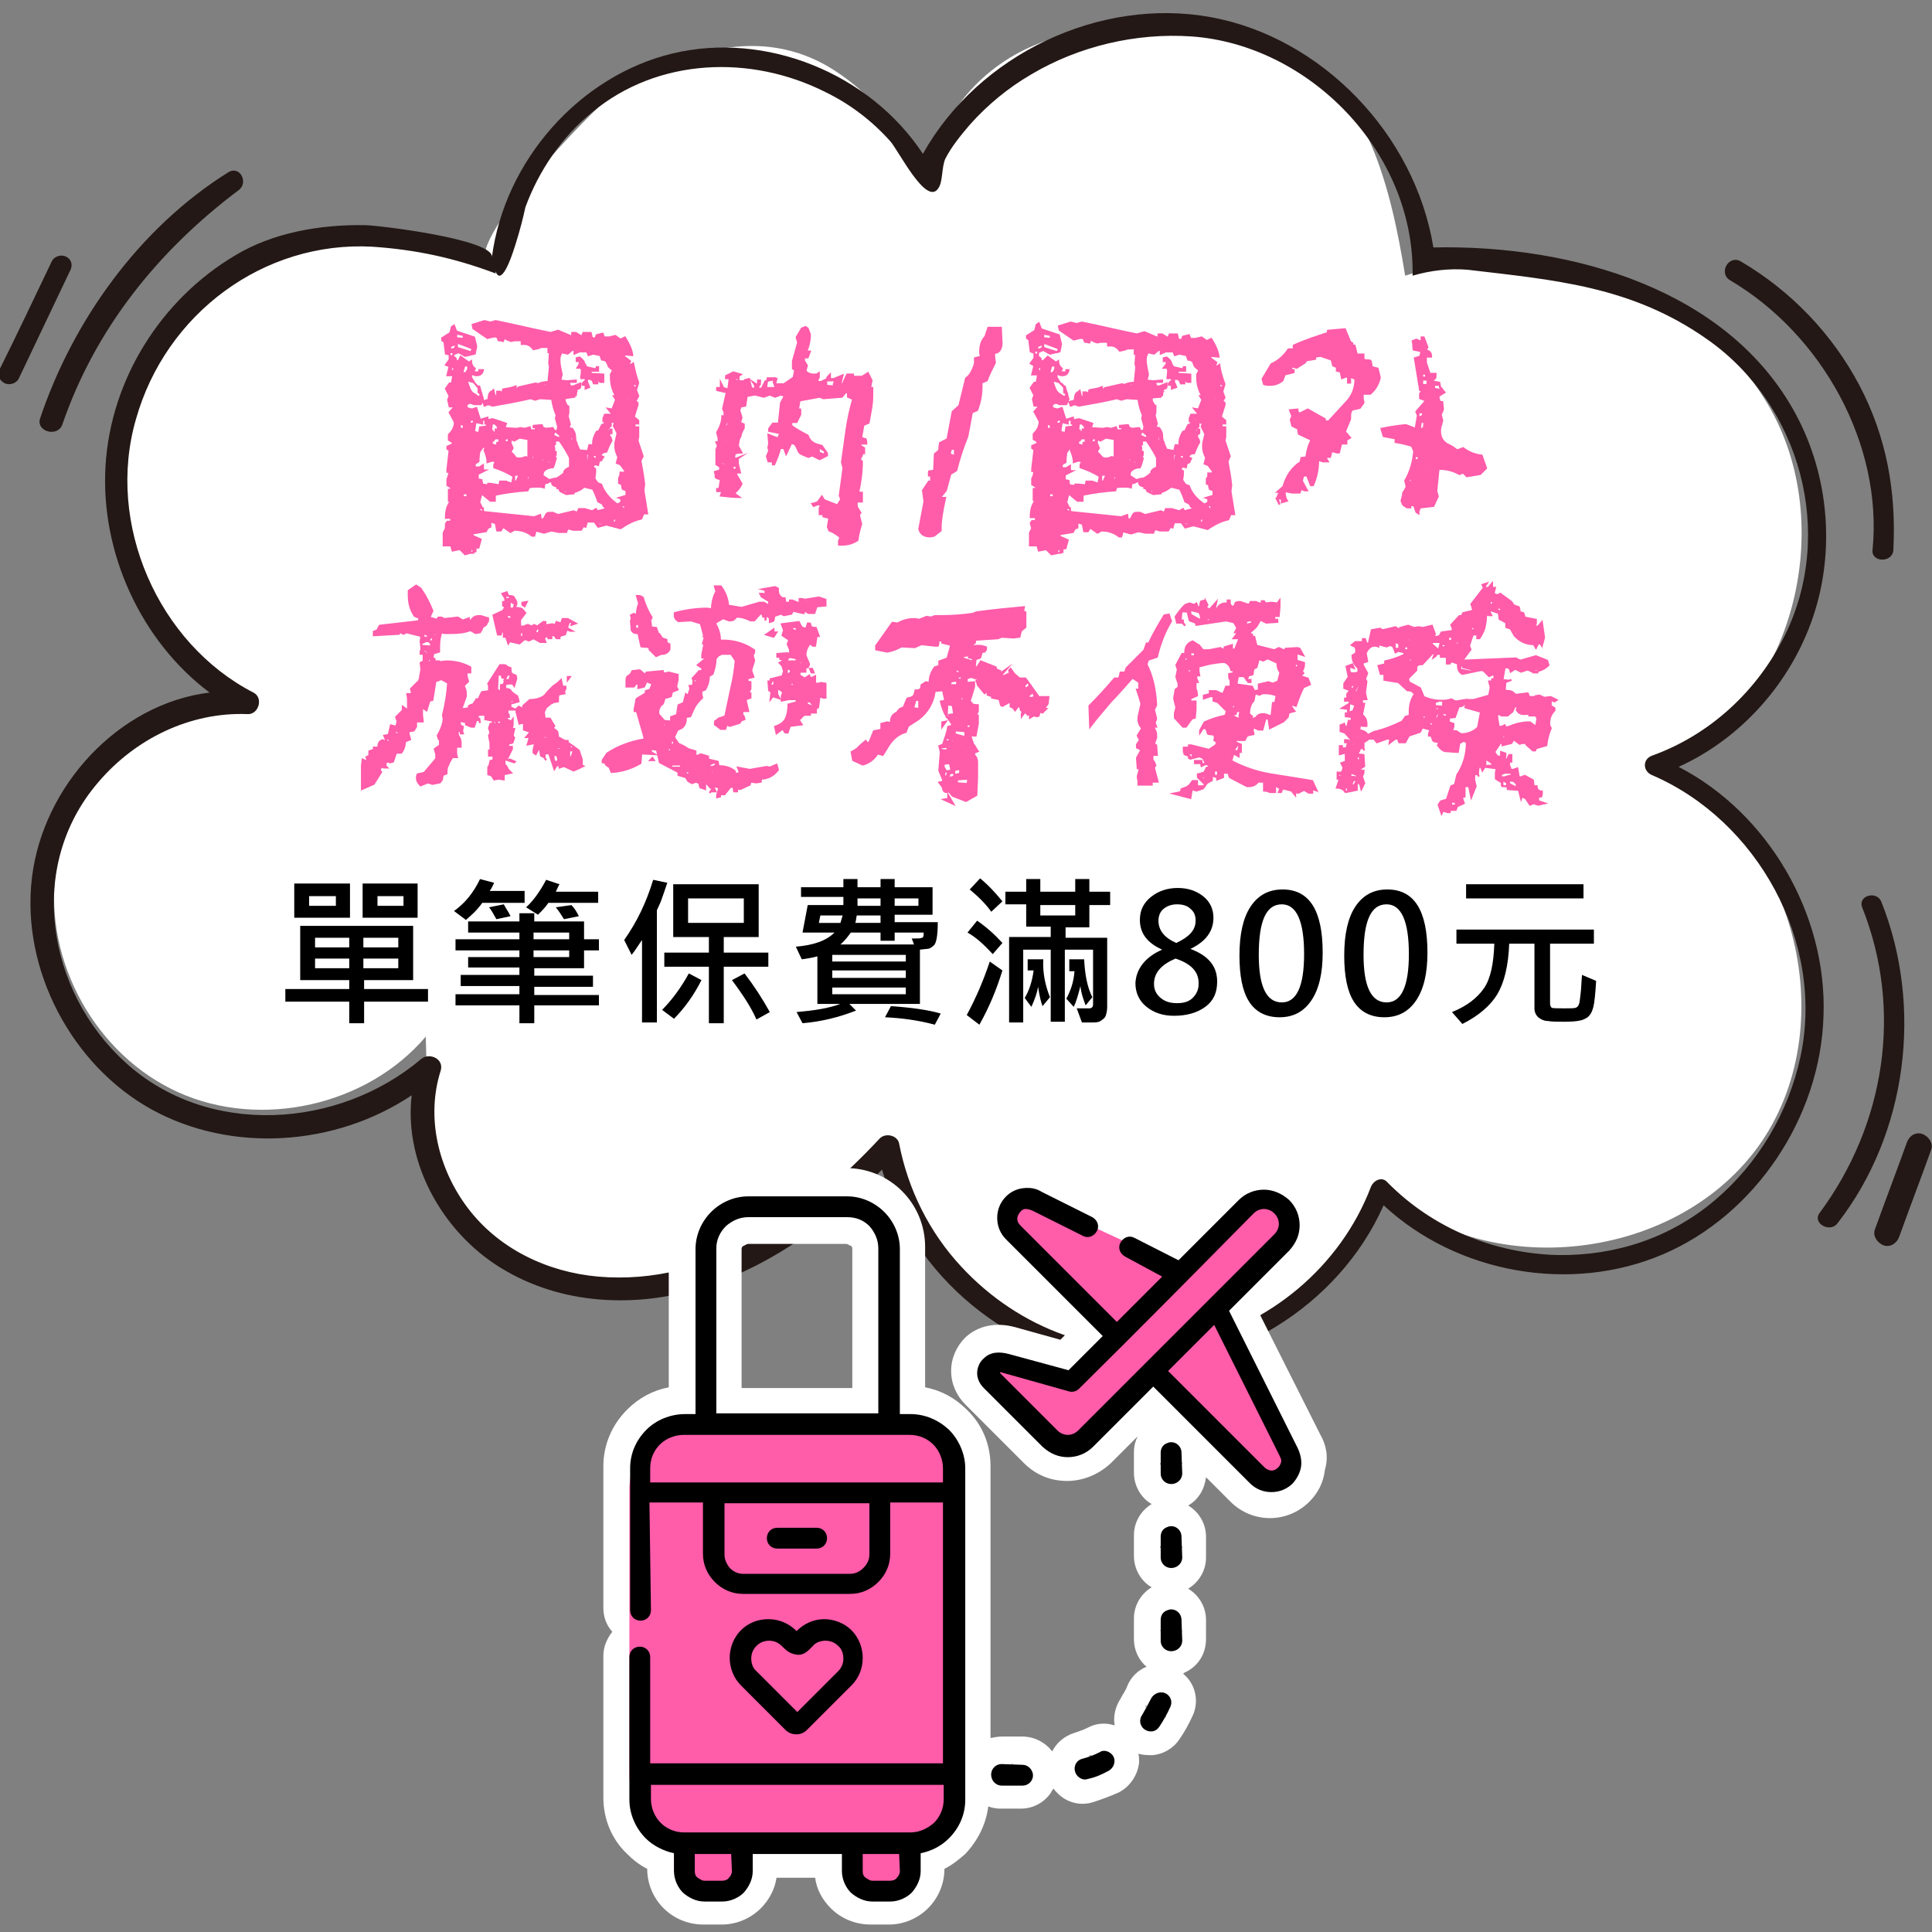 <?xml version="1.0" encoding="utf-8"?>
<!-- Generator: Adobe Illustrator 27.6.1, SVG Export Plug-In . SVG Version: 6.00 Build 0)  -->
<svg version="1.1" id="圖層_1" xmlns="http://www.w3.org/2000/svg" xmlns:xlink="http://www.w3.org/1999/xlink" x="0px" y="0px"
	 viewBox="0 0 260 260" style="enable-background:new 0 0 260 260;" xml:space="preserve">
<rect x="0" y="0" width="260" height="260" fill="#808080" stroke="none"/>
<style type="text/css">
	.st0{fill:#FFFFFF;}
	.st1{fill:#FF5CAA;stroke:#FF5CAA;stroke-width:0.25;stroke-miterlimit:10;}
	.st2{enable-background:new    ;}
	.st3{fill:#231815;}
	.st4{fill:none;}
	.st5{fill:#FF5CAA;}
</style>
<g>
	<path class="st0" d="M31,93c0.1,0,0.3-0.1,0.4-0.1C17,83.6,12.1,62.3,20.9,47.7s29.9-20.3,44.9-12c-4.1-2.3,14.3-21.4,16.5-22.8
		c8.5-5.6,19.1-9.5,28.7-4.2c6.4,3.6,11,9.8,14.5,16.2c-0.2-8,5.7-15.2,13-18.5S154.1,3,162,3.8c3.9,0.4,7.9,1,11.4,2.8
		c10.6,5.3,13.8,18.8,15.7,30.5c18-5.8,40,1.5,49.2,18c9.2,16.5,2.6,40.6-14.7,48.3c17.7,8.5,24.5,33.9,13.5,50.2
		c-11.1,16.3-37.2,19.2-51.6,5.9c-5.1,14.2-20.3,23.9-35.3,22.6c-15-1.4-28.2-13.7-30.7-28.6c-1.4,6.5-9.6,11.6-15.6,14.4
		s-9.6,3.8-16.2,4.6c-5.8,0.7-11.9,1.3-17.3-1.1c-11.1-5.1-12.9-19.7-13.1-31.9c-7.9,9.3-22.2,12.5-33.3,7.5S5.9,129.4,7.5,117.3
		C9.1,105.4,19.1,95,31,93z"/>
	<g>
		<g>
			<path class="st1" d="M62.6,74.6l-0.7-0.7l-1,0.2l-0.2-0.7h-1v-1.7l0.3-0.6L60,70.5l0.2-0.3h0.5v-0.5H60c0-1,0.2-1.7,0.7-2.3h-0.3
				v-1.5h0.3v-0.3l-0.5-0.3c0-0.4,0-0.6,0-0.7c0-0.1,0-0.2,0.1-0.3c0-0.1,0.1-0.3,0.2-0.8h-0.3v-0.3l0.3-2.6l-0.3-0.2v-0.3l0.7-0.3
				v-0.3l-0.5-0.3v-0.7c0.5-0.5,0.8-1,0.8-1.7l-0.7-1.3l0.7-0.8h-0.7l-0.2-0.9l0.2-0.5l-0.5-1l0.5-0.7h0.3l0.2-1.1h-0.8l0.3-1.2
				L60,49.1l0.5-0.7v-0.5h0.5v-0.5h-0.5v0.3L60,47.6l-0.2-1.6l-0.3-0.2v-0.3l1.1-0.7l0.2-0.8l0.3-0.2l0.3,0.8l2.4,0.8l0.3,1.2
				l-0.2,1l-1.3,0.3l-0.9-0.5l-0.7,0.3V48c0.2,0.1,0.3,0.2,0.3,0.2s0.1,0.2,0.1,0.4h0.3L62,48l1.1,0.8l0.3-0.2c0,0.4,0.2,0.8,0.5,1
				l-0.2,0.5h0.8v-0.3H65c-0.1,0.5-0.4,0.7-0.8,0.7l-0.2,0l-0.6-0.2v0.5l0.5,0.8c-0.1-0.1-0.2-0.2-0.3-0.2l-0.7-0.2v0.3
				c0.2,0.5,0.3,0.9,0.4,1c0.1,0.2,0.2,0.3,0.3,0.4c0.2,0.1,0.5,0.3,0.9,0.6l0.2-0.5l-0.3-0.2l0-0.3c0-0.2,0-0.4-0.1-0.5h0.2
				l0.5,1.7l-0.3,0.7h-0.9l-0.5-0.2l-0.5,0.2v0.5l0.7,0.2l0.6-0.2l0.5,1.6l1-0.3v0.3h-0.7V57L64,56.8l-0.2,1.3l0.7,0.2
				c0-0.1,0-0.1,0-0.2c0-0.2,0.1-0.4,0.1-0.6l0.9-0.1l0-0.4h-0.2v-0.4l1-0.2l1.8,0.6l-0.2,0.6l1.6,0.1l0.6-0.1l0.5,0.1l0.7-0.2
				l0.1,0.4h0.7l0-0.4h-0.3v-0.2l1.1-0.1l0.1,0.2c0,0.1,0.1,0.2,0.2,0.2c0,0,0.1,0,0.2,0.1l1-0.1l0.2,0.4h0.4l0.1-0.6l-0.3-1.1
				l0.1-0.4c-0.3-0.7-0.5-1.4-0.6-2.2l-1.6-0.1l-0.7,0.2l-0.6-0.2c-1.7,0.4-3.4,0.7-5.1,1l-0.6-0.2l-0.5,0.2L65,54l0.7-0.2l0.1-0.6
				c0-0.2,0.1-0.3,0.3-0.5c0.1,0,0.2-0.1,0.3-0.2l0.2,0.8h0.3l0-0.6c0.2,0,0.2,0,0.3,0c0.1,0,0.1,0,0.1,0v0l0.3,0.2l0.1-0.5
				c0.6-0.1,1.2-0.2,1.7-0.4l0,0.8h0.3l-0.1-0.2c0-0.3,0.1-0.5,0.3-0.5l2.2-0.5l0.3,0.1c0.4-0.2,0.9-0.3,1.4-0.3l0.2-2.1l-0.1-0.4
				l0.1-1.5l-0.2,0v-0.7c-0.4,0-0.7,0-0.8,0c-0.1,0-0.2,0-0.4,0.1s-0.4,0.1-0.8,0.2c-0.3-0.4-0.7-0.7-1.2-0.7l-0.4,0v-0.5
				c-0.3,0-0.5,0-0.6,0c-0.1,0-0.2,0-0.2,0s-0.3,0-0.6,0.1c-0.3-0.1-0.7-0.2-0.9-0.5l-0.2,0.5c-0.3-0.1-0.6-0.1-0.6-0.1
				c0,0-0.1-0.2-0.2-0.5h-0.5l-0.8,0.2l-1.9-1.3l-0.1-0.5l1.6-0.5l0.8,0.2l0.7-0.2c2.5,0.5,4.9,1.1,7.4,1.6l1-0.3l1.9,0.8v-0.5h0.5
				l0.8,0.5l0.2-0.5h1c0.1,0.3,0.1,0.5,0.1,0.6c0,0,0.2,0.1,0.5,0.2l0.2-0.5l0.8-0.2l0.2,0.5H82l0.8-0.2l0.7,0.5l0.6-0.3
				c0.5,0.8,0.9,1.6,1,2.4l-1.1-0.1v0.3l0.8,0.6l-0.2,0.5h0.3l0.3-0.2c0.2,0.9,0.4,1.8,0.7,2.6l-0.3,1l0.3,0.8L85.5,54l0.3,0.2v0.3
				l-0.5,1.6l0.6,0.5V57h-0.5v0.5h0.5v1.3l-0.1,0.5l0.7,2.1L86.2,62c0.2,1.1,0.4,2.2,0.5,3.2l-0.1,0.8l0.5,3.1h-0.5l-0.3,0.7
				c-1,0.2-1.9,0.7-2.8,1.3l-1.9-0.5l-1.1,0.3l-0.5-0.7h-1l-0.2,0.7l-0.3-0.1l-0.3,0.5h-1.1l-0.7-0.2l-0.2,0.5h-1l-1-0.2l-1,0.3
				l-1.1-0.3l-0.2,0.7h-0.3c-0.6-0.5-1.4-0.8-2.4-0.8l-0.5,0.3l-1-0.7l-0.3,0.5h-0.5l-0.2-1l-0.7-0.2v0.7c-0.3,0.1-0.4,0.2-0.4,0.2
				s-0.1,0.2-0.2,0.4l-1.8,0.3v0.3l1.1,0.5l-0.3,1.1H64v0.5L62.6,74.6z M60.6,47.1l0.6-0.2l0.2-0.5h-0.3l-0.5,0.2L60.6,47.1
				L60.6,47.1z M61.1,49.9v-0.5h-0.3l-0.2,0.5H61.1z M61.5,71.2v-0.3h-0.3v0.3H61.5z M62.4,45.6v-0.5l-1-0.2v0.6L62.4,45.6
				L62.4,45.6z M63.4,47.4l0.2-0.5l-2.1-0.8v0.7L63.4,47.4z M62.4,57.7v-0.5L61.9,57v0.7H62.4z M62.7,50.2l0.3-0.5v-0.5h-0.5l-0.3,1
				H62.7z M62.9,66.9v-0.5h-0.6v0.5H62.9z M62.6,55.9l0.5-0.2l-0.3-0.3L62.6,55.9z M63.4,50.2v-0.3h-0.3v0.3H63.4z M63.7,57l0.1-0.5
				h-0.5L63.2,57H63.7z M63.7,74.4v-0.5h-0.3l-0.2,0.5H63.7z M63.7,60.7l0.5-0.2l-0.5-0.2C63.7,60.4,63.7,60.7,63.7,60.7z
				 M64.3,52.1L64.3,52.1l-0.4-0.5C64,51.7,64.2,51.9,64.3,52.1z M67.2,65.3l0.1-0.5c0.3,0,0.6,0,0.7,0c0.1,0,0.2,0,0.3,0.1
				c0.1,0,0.3,0.1,0.6,0.2l0.2-1c-0.8-0.5-1.7-0.9-2.6-1.2c0-0.3,0-0.5,0.1-0.5c0-0.1,0.1-0.2,0.2-0.3l-0.6-0.1l-0.6,0.2
				c0-0.6-0.2-1.1-0.4-1.6l0.1-0.3L65.1,60c-0.4,0.5-0.6,0.8-0.6,0.9s-0.1,0.5-0.1,1.2l-0.5,0.3v0.5c0.4,0,0.6,0,0.6,0
				c0,0,0.2-0.1,0.5-0.3v0.7h0.3l-1,0.5v0.7l0.5,0.1l0.1,0.6l0.8,0.1v-0.2H66L67.2,65.3z M64.9,59.5l-0.1-0.2L65,59l-0.1-0.1V59
				l-0.3,0.3L64.9,59.5z M73.2,69.8c0.2-0.4,0.3-0.6,0.4-0.7s0.3-0.1,0.8-0.1l0.7,0.3l2.1-0.5l0.5,0.2l0.2-0.5c0.4,0,0.7,0,0.8,0
				c0.1,0,0.2,0.1,0.3,0.1c0.1,0,0.3,0.1,0.7,0.2l0.5-0.3l0.2,0.3l1.5-0.4l-0.1-0.1l-0.2,0c-0.3,0-0.4-0.2-0.5-0.5l-0.6-0.3
				c-0.2-0.6-0.4-1.1-0.7-1.7l-1.2-0.3c-0.3,0.3-0.8,0.6-1.3,0.7l-0.1,0.2l-1,0.1l-0.8-0.4l-0.2-0.4h-0.2v-0.2
				c-0.4-0.1-0.7-0.2-0.7-0.5l0-0.2c-0.2,0-0.4,0-0.5,0.1s-0.2,0.1-0.3,0.1c-0.1,0-0.2,0-0.2,0.1c0,0.1-0.1,0.2-0.1,0.5
				c-0.3-0.1-0.7-0.1-1-0.1s-0.7,0-1,0.1L71,66c-1.5,0.1-3,0.3-4.4,0.6l0,0.8H66l-1.2-1c-0.1,0.4-0.2,0.8-0.3,1.2l0.4,0.8h-0.4v0.3
				l0.5,0.2v-0.2l0.1,0.2l6.8,0.7l0.8-0.3l0.1,0.7L73.2,69.8L73.2,69.8z M65,68.6l-0.1-0.2H65V68.6z M66.7,58.2l0-0.4H67
				c0-0.2,0-0.4-0.1-0.5s-0.2-0.2-0.3-0.3h-0.4L66.1,58h0.2v0.2H66.7z M66.9,60v-0.4l0.3-0.1l0-0.5h-0.6l-0.2,0.3h-0.2l0,0.5
				L66.9,60z M68.4,59.5l0.1-0.5H68l-0.1,0.5H68.4z M69.9,61.7c0.3,0,0.6-0.1,0.8-0.2l0.4,0.1l0-2.5l-1.2-0.2l-0.7,0.4l-0.4-0.2
				l-0.1,0.5l0.3,0.7l-0.3,0.5c0.2,0.2,0.4,0.4,0.5,0.5C69.4,61.7,69.6,61.7,69.9,61.7z M69.5,64.8l0.4-0.9h-0.7l0,0.9H69.5z
				 M71.2,64.6l0.1-0.5l-0.3-0.1l-0.1,0.5L71.2,64.6z M70.9,62.3l0.5-0.1L71.3,62L71,62.1L70.9,62.3L70.9,62.3z M71.8,61.8l0.1-0.5
				h-0.3l-0.1,0.5H71.8z M72.6,63.3v-0.2h-0.2l0,0.2H72.6z M73.2,62.1l0-0.4h-0.3v0.4H73.2z M73.5,52.1l0-0.5h-0.3v0.3L73.5,52.1z
				 M73.9,64.6c0.4-0.1,0.7-0.2,0.9-0.2s0.6-0.3,1.1-0.7c0-0.4,0.3-0.6,0.8-0.8l0-1.3c-0.4-0.8-0.9-1.6-1.4-2.3h-0.6l0,0.5h-0.2
				c0,0.2,0.1,0.4,0.1,0.6l-0.1,0.3l0.3,0.1l0,0.4l-0.2,0.5h0.2c-0.1,0.4-0.2,0.7-0.3,1l-0.1,0.2c-0.5,0-1,0.2-1.3,0.6l-0.1,0.5
				L73.9,64.6z M73.2,60.1l0.3-0.2l-0.4-0.1L73.2,60.1z M74,62.3V62h-0.3l0,0.4H74z M74.5,60.4l-0.2-0.2v0.2H74.5z M75.3,59l0.1-0.4
				L74.7,58l-0.3,0.6L75.3,59z M75.1,65.2l0-0.2l-0.7-0.2v0.2L75.1,65.2z M75.1,48.2V48h-0.2l0,0.2H75.1z M79.1,60.7l0.2-0.8h0.2
				l0.3,0.1v-0.2c0-0.7,0.2-1.2,0.5-1.7l0.3-0.1l0.4-0.8c0.1,0,0.2,0,0.2-0.1c0.1,0,0.2-0.1,0.2-0.2l0.1-0.2h-0.3v-0.4l0.2-0.5h0.9
				v-0.2L81.8,55l0.6,0.1l0.5-1.3l-0.3-0.5h0.3c-0.5-0.8-0.7-1.7-0.7-2.5l0-0.4l0.3-0.6c-0.3-0.2-0.5-0.4-0.6-0.5
				c0-0.1-0.1-0.3-0.3-0.7c-0.3-0.2-0.6-0.2-0.6-0.2s-0.1-0.2-0.2-0.6l-1-0.2l-0.6,0.2l-0.2-0.5h-1l-0.7,0.3v-0.5h-0.3l-0.6,0.5
				l-0.9-0.2l0,0.2c-0.1,0.2-0.2,0.4-0.2,0.7v0.2c0,0.5,0.1,0.8,0.1,0.9l0.2,1l-0.2,0.8l0.9,0.1l1.2-0.1l0,0.2h-0.9
				c0,0.2,0,0.4,0.2,0.6h0.3l1-0.4L78.1,52c0,0.2-0.1,0.3-0.3,0.3c0,0-0.1,0.1-0.2,0.1l-0.1,0.8h-0.2v0.2L76,53.6
				c0,0.3,0,0.5,0.1,0.6c0,0,0.1,0.2,0.2,0.4l0.2,0.1l0,0.9l-0.1,0.4l0.3,1.1l-0.2,0.5l0.5,0.1c0.2,0.3,0.4,0.6,0.4,1
				c0,0.5,0.1,0.8,0.2,0.9c0,0.1,0.1,0.4,0.3,0.8c0,0,0,0.1,0.1,0.2L79.1,60.7z M76.2,66.4l0.1-0.5h-0.3l-0.1,0.4L76.2,66.4z
				 M76.8,66.2l-0.6-0.5V66L76.8,66.2z M77,58.6l-0.4-0.8v0.6L77,58.6z M77.1,59.3l0-0.5h-0.3v0.5H77.1z M76.9,64.7l0.4-0.1
				l-0.4-0.2V64.7z M76.9,52.8l0.4-0.1l-0.4-0.1V52.8z M77.8,65.9c0-0.2,0-0.2-0.1-0.3c0,0-0.1,0-0.3-0.1v0.2L77.8,65.9z M78.8,52.3
				v-0.5h-0.4v-0.2l0.5-0.5l-0.2-0.2h-0.5l0.1-1l-0.1-0.4h-0.5L78,49v-0.4h-0.4v-0.4l0.4-0.1c0.4,0.3,0.6,0.6,0.6,0.7
				c0,0.1,0.2,0.3,0.3,0.6l1.3,0.3l0.1-0.3h0.2v0.5h-1v0.4l1.7,0.1v1c-0.2,0-0.3,0-0.4,0s-0.1,0-0.1-0.1c0,0-0.2-0.1-0.3-0.2v0.5
				h-0.5l-0.2-0.6H79c0,0.3,0,0.5,0.1,0.6c0,0,0.1,0.2,0.2,0.5L78.8,52.3z M77.9,61.1l0.4-0.1l-0.4-0.2V61.1z M79.2,62l0-0.5
				l0.1-0.4h-0.4l0,0.8L79.2,62z M78.9,50l0.4-0.1l-0.4-0.1V50z M79.6,50.7l-0.2-0.2v0.2H79.6z M79.9,51.1l-0.3-0.3v0.3H79.9z
				 M83.1,67.9l0.5-0.3v-0.5l-0.3-0.1l1-0.3v-0.7c-0.3-0.1-0.5-0.2-0.5-0.2c0-0.1-0.1-0.2-0.1-0.6L83.3,65c0-0.3,0-0.5,0-0.6
				c0-0.1,0-0.2,0.1-0.2c0-0.1,0.1-0.3,0.1-0.6h0.6v-0.3l-0.6-0.8l-0.5-0.2l0.2-0.8c-0.2-0.4-0.4-0.9-0.4-1.4l0-0.5l0.3-1.3l-0.5-1
				l0.2-0.6l-0.3,0.1l-0.3-0.1l0,0.6l-0.4,0.4v0.3h0.3l0-0.2h0.2l0,0.5L82,58.3c0,0.3,0,0.5,0.1,0.5s0.1,0.2,0.2,0.5
				c-0.3,0.5-0.5,1-0.7,1.5c-0.4,0-0.7,0.2-0.8,0.5l0.4,0.2L81,61.8c0,0.1-0.1,0.2-0.3,0.2l-0.1,0.1l-0.1,0.5
				c-0.1,0-0.2-0.1-0.3-0.1c-0.2,0-0.4,0.1-0.4,0.4l0.3,0.2l0,0.5L80,64.4c0.1,0.2,0.2,0.3,0.2,0.3c0.1,0.2,0.2,0.3,0.4,0.4
				c0.1,0,0.2,0.1,0.3,0.1C81.3,66.3,82.1,67.2,83.1,67.9z M80.3,61.8v-0.5l-0.5-0.1v0.4L80.3,61.8z M81,70.7v-0.3l-0.5-0.1v0.3
				L81,70.7z M80.9,59.6l-0.2-0.2v0.2H80.9z M82,56.6v-0.3h-0.3l0,0.3H82z M81.8,70.5l0.5-0.2l-0.5-0.1V70.5z M82.9,70.3v-0.5h-0.3
				l-0.2,0.5H82.9z M82.8,56.3l0.1-0.3L82.7,56C82.7,56.1,82.8,56.2,82.8,56.3z M84.1,68.5V68h-0.5v0.2c0.2,0,0.2,0.2,0.2,0.3H84.1z
				 M84.7,53.8v-0.3h-0.3v0.3H84.7z M85.7,52.1v-0.3l-0.5-0.2v0.5H85.7z"/>
			<path class="st1" d="M113.4,73.3l-0.5,0v-0.5l0.2-0.5c-0.4-0.3-0.9-0.7-1.5-0.9l-0.2-0.5l0.2-1.2l-0.8-0.2v-0.3h-0.5v-0.8
				l0.2-0.5H110l-0.5,0.2l-0.2-0.3c0.5-0.1,0.7-0.2,0.8-0.3c0.1-0.1,0.2-0.3,0.5-0.7l0.3,0.5l1.8,0.7l0.5-0.8l-0.2-0.5l0.5-3.7
				l-0.2-0.8c0.2-1.5,0.4-2.9,0.6-4.3c0.2-1.4,0.5-2.8,0.9-4.2l-0.7-0.3v-0.6h-0.3l-0.5,0.6l-2.5,0.2l-0.5-0.2l-2.7,0.5l-0.2,1.2
				h0.3v0.7l-0.5,1h-0.7v0.5c0.7,0.5,1.4,0.9,2.2,1.3c0.2,0.6,0.6,1,1.2,1.2l0.7,0.2l0.7,1v0.3l-1,0.5l-1-0.5l-0.5,0.2
				c-0.5-0.2-0.8-0.3-0.9-0.4c-0.2,0-0.3-0.2-0.4-0.3c-0.1-0.2-0.2-0.5-0.5-1l-0.5-0.2l-0.7,1.5l-0.3-0.8h-0.5
				c-0.2,0.8-0.5,1.5-0.8,2.2H104v-0.4h-0.6l-0.2-0.7l0.3-0.7l-0.1-0.5l0.1-0.5l-0.1-1.2l1.3,0.5l0.3-0.7l-1.5-0.3v-0.3l0.5-0.7h0.8
				l0.3-2.8l0.5-0.9l-0.5-0.2l-0.8,0.3l-0.7-0.3l-0.8,0.3l-1.2-0.3l-1.1,0.2l-0.2,1.3c-0.4,0.1-0.6,0.1-0.6,0.1s-0.1,0.2-0.2,0.5
				l0.3,1l-0.2,0.7l0.5,0.2v0.5c-0.2,0.4-0.4,0.7-0.4,0.9s-0.1,0.3-0.2,0.5s-0.1,0.5-0.2,1l0.5,0.9c-0.4,0-0.7,0.1-0.8,0.1
				s-0.2,0.3-0.2,0.7h0.3l0.5-0.2l-0.3,0.2v0.7l0.3,1.2h-0.5v0.3l0.7,1.2c-0.2,0.5-0.6,0.9-1,1.3l0.7,0.5c-0.8,0-1.6-0.1-2.5-0.2
				l0.2-0.6h-0.7v-0.3h0.3l0.2-1.3c-0.3-0.1-0.5-0.1-0.6-0.2c-0.1,0-0.1-0.1-0.1-0.2s0-0.3-0.1-0.6l0.7-0.2v-0.5l-0.5-0.3v-2
				l0.2-0.5l-0.2-0.5h0.3v-0.5l-0.2-0.8c0.4-0.7,0.7-1.4,0.7-2.2h0.3v-0.5l-0.2-0.5l0.5-2.2l-1.3-0.3v-0.3h0.5v-0.7
				c0.2,0.4,0.3,0.6,0.3,0.7c0,0,0.3,0.1,0.7,0.2l0.2-1.5h-0.5v-0.3l1-0.5l1,0.3l-0.3,0.2v0.7c0.3,0,0.5,0,0.6,0
				c0.1,0,0.2,0,0.2-0.1s0.3-0.1,0.6-0.2l0.3,1.2l0.5,0.2v-0.8l-0.3-0.2l0.2,0.3h0.5v-0.5h0.3c0,0.4,0,0.6-0.1,0.6s-0.1,0.2-0.2,0.5
				h0.5l0.5-1l1.5-0.3l-0.2,0.7h1.2l1.3-0.9l0.2-1l-0.3-0.2v-1l0.7-2.5l-0.2-0.7l0.7-1.2l0.5-0.2l0.3,0.2L109,45
				c0,0.9-0.2,1.7-0.5,2.3h0.5l-0.3,0.8h-0.5c0,0.4,0,0.6,0.1,0.6c0,0,0.1,0.2,0.3,0.5l-0.2,0.7c0.2,0.3,0.6,0.5,1.1,0.5l0.4,0
				l0.3-0.2c0,0.3,0,0.4,0,0.5c0,0.1,0,0.2-0.1,0.2c0,0.1-0.1,0.2-0.1,0.5h0.5c0.3-0.2,0.5-0.2,0.6-0.3c0.1,0,0.2-0.1,0.2-0.2
				s0.2-0.3,0.4-0.5V51h0.5l1.2-0.5l-0.3,1.2h0.3l0.6-1.3h0.8v0.3h1.2l0.8-0.5l0.5,1l-0.2,1h0.3c0,1,0,1.8-0.1,2.4s-0.2,1.3-0.4,2.3
				l-0.7,0.3l-0.3,1.7c0.3,0.1,0.5,0.2,0.6,0.2c0,0,0.1,0.2,0.1,0.6h-0.8v0.3l0.5,0.3v0.7h-0.3v0.3l-0.3,0.5l0.3,0.3
				c0,1.5-0.2,2.9-0.5,4.2h0.5v1.2h-0.7v0.7l0.5,0.8l-0.2,0.3l0.3,1.2c-0.2,0.7-0.4,1.4-0.5,2.2C114.8,73.1,114.1,73.3,113.4,73.3z
				 M97.4,57.9v-0.3h-0.3v0.3H97.4z M97.7,62.7v-0.3l-0.7-0.3v0.3L97.7,62.7z M97.4,57.5l0.5-0.2l0.2-0.5h-0.3L97.4,57.5z
				 M97.9,59.5v-0.3h-0.3v0.3H97.9z M99.1,63.2v-0.5h-0.5v0.5H99.1z M99.4,51.4V51l-0.5-0.2v0.3L99.4,51.4z M99.2,56.5v-0.3h-0.3
				v0.3H99.2z M104.4,52.2l-0.3-0.8l0.2-0.5h-1l-0.2,1.3H104.4z M106.3,52.2l0.5-0.2l-0.5-0.2V52.2z M111,61.2v-0.5l-0.8-0.5v0.7
				L111,61.2z M112.2,52v-0.3l0.2-0.5h-1.2v0.7L112.2,52z"/>
			<path class="st1" d="M125.2,72.2c-0.8,0-1.3-0.3-1.5-1l0.7-3.7l-0.2-1.5l0.8-1.2h0.3l0-0.8h-0.3c0-0.2,0-0.4,0-0.5
				c0-0.1,0.1-0.1,0.2-0.1s0.3,0,0.5-0.1l0.1-2.2c0.4-0.3,0.6-0.5,0.6-0.6s0-0.4,0.1-0.9l1-0.5l0.7-3.7l0.9-0.8l0.9-3.7
				c0.5-0.3,0.9-1,1.2-2l0-0.7l0.8-0.2l-0.1-0.5v-0.2c0-0.8,0.2-1.5,0.7-2l0.4-1.2h1.7l0.1,2.2c-0.1,0.8-0.4,1.2-1,1.2l0,0.5
				l0.1,0.8c-0.4,0.8-0.8,1.6-1.1,2.4l-0.7,0.3v0.5c0,1.1-0.2,2.2-0.6,3.2l-0.7,0.3l-0.6,3.2c-0.6,1.5-1.1,3-1.5,4.6l-0.8,0.5
				l-0.6,2.2l-0.8,1h0.7c-0.4,1.8-0.6,3.1-0.6,3.9v0.5l-0.9,0.7L125.2,72.2z M127.9,63.8l-0.7-0.3l0.5-1.7l0.3-0.2h0.3l-0.1,1.7
				L127.9,63.8z M128.5,61.4l0-1H128l-0.2,0.7L128.5,61.4z"/>
			<path class="st1" d="M141.5,74.6l-0.7-0.7l-1,0.2l-0.2-0.7h-1v-1.7l0.3-0.6l-0.2-0.7l0.2-0.3h0.5v-0.5h-0.7c0-1,0.2-1.7,0.7-2.3
				h-0.3v-1.5h0.3v-0.3l-0.5-0.3c0-0.4,0-0.6,0-0.7c0-0.1,0-0.2,0.1-0.3c0.1-0.1,0.1-0.3,0.2-0.8h-0.3v-0.3l0.3-2.6l-0.3-0.2v-0.3
				l0.7-0.3v-0.3l-0.5-0.3v-0.7c0.5-0.5,0.8-1,0.8-1.7l-0.7-1.3l0.7-0.8h-0.7l-0.2-0.9l0.2-0.5l-0.5-1l0.5-0.7h0.3l0.2-1.1h-0.8
				l0.3-1.2l-0.5-0.3l0.5-0.7v-0.5h0.5v-0.5h-0.5v0.3l-0.5-0.2l-0.2-1.6l-0.3-0.2v-0.3l1.1-0.7l0.2-0.8l0.3-0.2l0.3,0.8l2.4,0.8
				l0.3,1.2l-0.2,1l-1.3,0.3l-0.9-0.5l-0.7,0.3V48c0.2,0.1,0.3,0.2,0.3,0.2c0,0,0.1,0.2,0.1,0.4h0.3L141,48l1.1,0.8l0.3-0.2
				c0,0.4,0.2,0.8,0.5,1l-0.2,0.5h0.8v-0.3h0.3c-0.1,0.5-0.4,0.7-0.8,0.7l-0.2,0l-0.6-0.2v0.5l0.5,0.8c-0.1-0.1-0.2-0.2-0.3-0.2
				l-0.7-0.2v0.3c0.2,0.5,0.3,0.9,0.4,1c0.1,0.2,0.2,0.3,0.3,0.4s0.5,0.3,0.9,0.6l0.2-0.5l-0.3-0.2l0-0.3c0-0.2,0-0.4-0.1-0.5h0.2
				l0.5,1.7l-0.3,0.7h-0.9l-0.5-0.2l-0.5,0.2v0.5l0.7,0.2l0.6-0.2l0.5,1.6l1-0.3v0.3h-0.7V57l-0.8-0.2l-0.2,1.3l0.7,0.2
				c0-0.1,0-0.1,0-0.2c0-0.2,0.1-0.4,0.1-0.6l0.9-0.1l0-0.4h-0.2v-0.4l1-0.2l1.8,0.6l-0.2,0.6l1.6,0.1l0.6-0.1l0.5,0.1l0.7-0.2
				l0.1,0.4h0.7l0-0.4h-0.3v-0.2l1.1-0.1l0.1,0.2c0,0.1,0.1,0.2,0.2,0.2c0,0,0.1,0,0.2,0.1l1-0.1l0.2,0.4h0.4l0.1-0.6l-0.3-1.1
				l0.1-0.4c-0.3-0.7-0.5-1.4-0.6-2.2l-1.6-0.1l-0.7,0.2l-0.6-0.2c-1.7,0.4-3.4,0.7-5.1,1l-0.6-0.2l-0.5,0.2l-0.2-0.5l0.7-0.2
				l0.1-0.6c0-0.2,0.1-0.3,0.3-0.5c0.1,0,0.2-0.1,0.3-0.2l0.2,0.8h0.3l0-0.6c0.1,0,0.2,0,0.3,0c0.1,0,0.1,0,0.1,0v0l0.3,0.2l0.1-0.5
				c0.6-0.1,1.2-0.2,1.7-0.4l0,0.8h0.3l-0.1-0.2c0-0.3,0.1-0.5,0.3-0.5l2.2-0.5l0.3,0.1c0.4-0.2,0.9-0.3,1.4-0.3l0.2-2.1l-0.1-0.4
				l0.1-1.5l-0.2,0.1v-0.7c-0.4,0-0.7,0-0.8,0c-0.1,0-0.2,0-0.4,0.1s-0.4,0.1-0.8,0.2c-0.3-0.4-0.7-0.7-1.2-0.7l-0.4,0v-0.5
				c-0.3,0-0.5,0-0.6,0c-0.1,0-0.2,0-0.2,0s-0.3,0-0.6,0.1c-0.4-0.1-0.7-0.2-0.9-0.5l-0.2,0.5c-0.4-0.1-0.6-0.1-0.6-0.1
				s-0.1-0.2-0.2-0.5h-0.5l-0.8,0.2l-1.9-1.3l-0.1-0.5l1.6-0.5l0.8,0.2l0.7-0.2c2.5,0.5,4.9,1.1,7.4,1.6l1-0.3l1.9,0.8V45h0.5
				l0.8,0.5l0.2-0.5h1c0.1,0.3,0.1,0.5,0.1,0.6c0,0,0.2,0.1,0.5,0.2l0.2-0.5l0.8-0.2l0.2,0.5h0.7l0.8-0.2l0.7,0.5l0.6-0.3
				c0.5,0.8,0.9,1.6,1,2.4l-1.1-0.1v0.3l0.8,0.6l-0.2,0.5h0.3l0.3-0.2c0.1,0.9,0.4,1.8,0.7,2.6l-0.3,1l0.3,0.8l-0.3,0.5l0.3,0.2v0.3
				l-0.5,1.6l0.6,0.5V57h-0.5v0.5h0.5v1.3l-0.1,0.5l0.7,2.1l-0.3,0.7c0.2,1.1,0.4,2.2,0.5,3.2l-0.1,0.8l0.5,3.1h-0.5l-0.3,0.7
				c-1,0.2-1.9,0.7-2.8,1.3l-1.9-0.5l-1.1,0.3l-0.5-0.7h-1l-0.2,0.7l-0.3-0.1l-0.3,0.5h-1.1l-0.7-0.2l-0.2,0.5h-1l-1-0.2l-1,0.3
				l-1.1-0.3l-0.2,0.7h-0.3c-0.6-0.5-1.4-0.8-2.4-0.8l-0.5,0.3l-1-0.7l-0.3,0.5h-0.5l-0.2-1l-0.7-0.2v0.7c-0.3,0.1-0.4,0.2-0.4,0.2
				s-0.1,0.2-0.2,0.4l-1.8,0.3v0.3l1.1,0.5l-0.3,1.1H143v0.5L141.5,74.6z M139.6,47.1l0.6-0.2l0.2-0.5h-0.3l-0.5,0.2L139.6,47.1
				L139.6,47.1z M140.1,49.9v-0.5h-0.3l-0.2,0.5H140.1z M140.4,71.2v-0.3h-0.3v0.3H140.4z M141.4,45.6v-0.5l-1-0.2v0.6L141.4,45.6
				L141.4,45.6z M142.3,47.4l0.2-0.5l-2.1-0.8v0.7L142.3,47.4z M141.4,57.7v-0.5l-0.5-0.2v0.7H141.4z M141.7,50.2l0.3-0.5v-0.5h-0.5
				l-0.3,1H141.7z M141.8,66.9v-0.5h-0.6v0.5H141.8z M141.5,55.9l0.5-0.2l-0.3-0.3L141.5,55.9z M142.3,50.2v-0.3H142v0.3H142.3z
				 M142.7,57l0.1-0.5h-0.5l-0.2,0.5H142.7z M142.7,74.4v-0.5h-0.3l-0.2,0.5H142.7z M142.7,60.7l0.5-0.2l-0.5-0.2V60.7z M143.2,52.1
				L143.2,52.1l-0.4-0.5C143,51.7,143.1,51.9,143.2,52.1z M146.1,65.3l0.1-0.5c0.4,0,0.6,0,0.7,0c0.1,0,0.2,0,0.3,0.1
				c0.1,0,0.3,0.1,0.6,0.2l0.2-1c-0.8-0.5-1.7-0.9-2.6-1.2c0-0.3,0-0.5,0.1-0.5c0-0.1,0.1-0.2,0.2-0.3l-0.6-0.1l-0.6,0.2
				c0-0.6-0.2-1.1-0.4-1.6l0.1-0.3l-0.1-0.2c-0.4,0.5-0.6,0.8-0.6,0.9s-0.1,0.5-0.1,1.2l-0.5,0.3v0.5c0.4,0,0.6,0,0.6,0
				c0,0,0.2-0.1,0.5-0.3v0.7h0.3l-1,0.5v0.7l0.5,0.1l0.1,0.6l0.8,0.1v-0.2h0.4L146.1,65.3z M143.8,59.5l-0.1-0.2l0.1-0.3l-0.1-0.1
				V59l-0.3,0.3L143.8,59.5z M152.2,69.8c0.2-0.4,0.3-0.6,0.4-0.7s0.3-0.1,0.8-0.1l0.7,0.3l2.1-0.5l0.5,0.2l0.2-0.5
				c0.4,0,0.6,0,0.8,0c0.1,0,0.2,0.1,0.3,0.1c0.1,0,0.3,0.1,0.7,0.2l0.5-0.3l0.2,0.3l1.5-0.4l-0.1-0.1l-0.2,0
				c-0.3,0-0.4-0.2-0.5-0.5l-0.6-0.3c-0.2-0.6-0.4-1.1-0.7-1.7l-1.2-0.3c-0.4,0.3-0.8,0.6-1.3,0.7l-0.1,0.2l-1,0.1l-0.8-0.4
				l-0.2-0.4h-0.2v-0.2c-0.4-0.1-0.7-0.2-0.7-0.5l0-0.2c-0.2,0-0.4,0-0.5,0.1s-0.2,0.1-0.3,0.1c-0.1,0-0.2,0-0.2,0.1
				s-0.1,0.2-0.1,0.5c-0.3-0.1-0.7-0.1-1-0.1s-0.7,0-1,0.1l-0.1,0.4c-1.5,0.1-3,0.3-4.4,0.6l0,0.8H145l-1.2-1
				c-0.1,0.4-0.2,0.8-0.3,1.2l0.4,0.8h-0.4v0.3l0.5,0.2v-0.2l0.1,0.2l6.8,0.7l0.8-0.3l0.1,0.7L152.2,69.8L152.2,69.8z M144,68.6
				l-0.1-0.2h0.1V68.6z M145.7,58.2l0-0.4h0.3c0-0.2,0-0.4-0.1-0.5s-0.2-0.2-0.3-0.3h-0.4l-0.1,0.9h0.2v0.2H145.7z M145.8,60v-0.4
				l0.3-0.1l0-0.5h-0.6l-0.2,0.3h-0.2l0,0.5L145.8,60z M147.4,59.5l0.1-0.5H147l-0.1,0.5H147.4z M148.8,61.7c0.3,0,0.6-0.1,0.8-0.2
				l0.4,0.1l0-2.5l-1.2-0.2l-0.7,0.4l-0.4-0.2l-0.1,0.5l0.3,0.7l-0.3,0.5c0.2,0.2,0.4,0.4,0.5,0.5C148.4,61.7,148.6,61.7,148.8,61.7
				z M148.5,64.8l0.4-0.9h-0.7l0,0.9H148.5z M150.1,64.6l0.1-0.5l-0.3-0.1l-0.1,0.5L150.1,64.6z M149.9,62.3l0.5-0.1l-0.1-0.2
				l-0.3,0.1L149.9,62.3L149.9,62.3z M150.8,61.8l0.1-0.5h-0.2l-0.1,0.5H150.8z M151.5,63.3v-0.2h-0.2l0,0.2H151.5z M152.2,62.1
				l0-0.4h-0.3v0.4H152.2z M152.4,52.1l0-0.5h-0.3v0.3L152.4,52.1z M152.9,64.6c0.4-0.1,0.7-0.2,0.9-0.2s0.6-0.3,1.1-0.7
				c0-0.4,0.3-0.6,0.8-0.8l0-1.3c-0.4-0.8-0.9-1.6-1.4-2.3h-0.6l0,0.5h-0.2c0,0.2,0.1,0.4,0.1,0.6l-0.1,0.3l0.3,0.1l0,0.4l-0.2,0.5
				h0.2c-0.1,0.4-0.2,0.7-0.3,1l-0.1,0.2c-0.5,0-1,0.2-1.3,0.6l-0.1,0.5L152.9,64.6z M152.2,60.1l0.3-0.2l-0.4-0.1L152.2,60.1z
				 M152.9,62.3V62h-0.3l0,0.4H152.9z M153.4,60.4l-0.2-0.2v0.2H153.4z M154.3,59l0.1-0.4l-0.7-0.6l-0.3,0.6L154.3,59z M154.1,65.2
				l0-0.2l-0.7-0.2v0.2L154.1,65.2z M154.1,48.2V48h-0.2l0,0.2H154.1z M158,60.7l0.2-0.8h0.2l0.3,0.1v-0.2c0-0.7,0.2-1.2,0.5-1.7
				l0.3-0.1l0.4-0.8c0.1,0,0.2,0,0.2-0.1c0.1,0,0.2-0.1,0.2-0.2l0.1-0.2h-0.3v-0.4l0.2-0.5h0.9v-0.2l-0.5-0.6l0.6,0.1l0.5-1.3
				l-0.3-0.5h0.3c-0.5-0.8-0.7-1.7-0.7-2.5l0-0.4l0.3-0.6c-0.3-0.2-0.5-0.4-0.6-0.5s-0.1-0.3-0.3-0.7c-0.4-0.2-0.6-0.2-0.6-0.2
				s-0.1-0.2-0.2-0.6l-1-0.2l-0.6,0.2l-0.2-0.5h-1l-0.7,0.3v-0.5h-0.3l-0.6,0.5l-0.9-0.2l0,0.2c-0.1,0.2-0.2,0.4-0.2,0.7v0.2
				c0,0.5,0.1,0.8,0.1,0.9l0.2,1l-0.2,0.8l0.9,0.1l1.2-0.1l0,0.2h-0.9c0,0.2,0,0.4,0.2,0.6h0.3l1-0.4L157,52c0,0.2-0.1,0.3-0.3,0.3
				c0,0-0.1,0.1-0.2,0.1l-0.1,0.8h-0.2v0.2l-1.2,0.1c0,0.3,0,0.5,0.1,0.6c0,0,0.1,0.2,0.2,0.4l0.2,0.1l0,0.9l-0.1,0.4l0.3,1.1
				l-0.2,0.5l0.5,0.1c0.2,0.3,0.4,0.6,0.4,1c0,0.5,0.1,0.8,0.2,0.9c0,0.1,0.1,0.4,0.3,0.8c0,0,0,0.1,0.1,0.2L158,60.7z M155.1,66.4
				l0.1-0.5h-0.3l-0.1,0.4L155.1,66.4z M155.8,66.2l-0.6-0.5V66L155.8,66.2z M155.9,58.6l-0.4-0.8v0.6L155.9,58.6z M156.1,59.3
				l0-0.5h-0.3v0.5H156.1z M155.8,64.7l0.4-0.1l-0.4-0.2V64.7z M155.9,52.8l0.4-0.1l-0.4-0.1V52.8z M156.8,65.9c0-0.2,0-0.2-0.1-0.3
				c0,0-0.1,0-0.3-0.1v0.2L156.8,65.9z M157.7,52.3v-0.5h-0.4v-0.2l0.5-0.5l-0.2-0.2h-0.5l0.1-1l-0.1-0.4h-0.5L157,49v-0.4h-0.4
				v-0.4l0.4-0.1c0.4,0.3,0.6,0.6,0.6,0.7c0,0.1,0.1,0.3,0.3,0.6l1.3,0.3l0.1-0.3h0.2v0.5h-1v0.4l1.7,0.1v1c-0.2,0-0.3,0-0.4,0
				s-0.1,0-0.1-0.1c0,0-0.2-0.1-0.3-0.2v0.5h-0.5l-0.2-0.6H158c0,0.3,0,0.5,0.1,0.6c0,0,0.1,0.2,0.2,0.5L157.7,52.3z M156.9,61.1
				l0.4-0.1l-0.4-0.2V61.1z M158.2,62l0-0.5l0.1-0.4h-0.4l0,0.8L158.2,62z M157.9,50l0.4-0.1l-0.4-0.1V50z M158.5,50.7l-0.2-0.2v0.2
				H158.5z M158.9,51.1l-0.3-0.3v0.3H158.9z M162.1,67.9l0.5-0.3v-0.5l-0.3-0.1l1-0.3v-0.7c-0.3-0.1-0.5-0.2-0.5-0.2
				c0-0.1-0.1-0.2-0.1-0.6l-0.3-0.1c0-0.3,0-0.5,0-0.6c0-0.1,0-0.2,0.1-0.2s0.1-0.3,0.1-0.6h0.6v-0.3l-0.6-0.8l-0.5-0.2l0.2-0.8
				c-0.2-0.4-0.4-0.9-0.4-1.4l0-0.5l0.3-1.3l-0.5-1l0.2-0.6l-0.3,0.1l-0.3-0.1l0,0.6l-0.4,0.4v0.3h0.3l0-0.3h0.2l0,0.5l-0.3,0.2
				c0,0.3,0,0.5,0.1,0.5s0.1,0.2,0.2,0.5c-0.3,0.5-0.5,1-0.7,1.5c-0.4,0-0.7,0.2-0.8,0.5l0.4,0.2l-0.2,0.4c0,0.1-0.1,0.2-0.3,0.2
				l-0.1,0.1l-0.1,0.5c-0.1,0-0.2-0.1-0.3-0.1c-0.2,0-0.4,0.1-0.4,0.4l0.3,0.2l0,0.5l-0.1,0.7c0.1,0.2,0.2,0.3,0.2,0.3
				c0.1,0.2,0.2,0.3,0.4,0.4c0.1,0,0.2,0.1,0.3,0.1C160.3,66.3,161,67.2,162.1,67.9z M159.3,61.8v-0.5l-0.5-0.1v0.4L159.3,61.8z
				 M159.9,70.7v-0.3l-0.5-0.1v0.3L159.9,70.7z M159.9,59.6l-0.2-0.2v0.2H159.9z M161,56.6v-0.3h-0.3l0,0.3H161z M160.8,70.5
				l0.5-0.2l-0.5-0.1V70.5z M161.9,70.3v-0.5h-0.3l-0.2,0.5H161.9z M161.8,56.3l0.1-0.3l-0.2-0.1C161.6,56.1,161.7,56.2,161.8,56.3z
				 M163,68.5V68h-0.5v0.2c0.1,0,0.2,0.2,0.2,0.3H163z M163.7,53.8v-0.3h-0.3v0.3H163.7z M164.6,52.1v-0.3l-0.5-0.2v0.5H164.6z"/>
			<path class="st1" d="M172.2,67.9l-0.3-1c0.1-0.2,0.2-0.4,0.3-0.7h-0.3l0.8-0.7c0.4-1.4,1.1-2.5,2.3-3.3c0.1-0.2,0.1-0.4,0.1-0.5
				s0.1-0.1,0.2-0.1s0.3,0,0.5-0.1c0.1-0.8,0.3-1.6,0.7-2.3l-1.7-0.8c-0.1-0.3-0.1-0.5-0.1-0.6s-0.1-0.2-0.2-0.2
				c-0.1,0-0.3-0.2-0.6-0.3l-0.2-0.8l0.2-0.5l-0.3-0.8l1-0.1l0.1,0.5h0.3l1-0.5l2.3,1.3v0.3h0.5l2.3-2.5c0.9-0.9,1.3-2,1.3-3.2
				l-0.7-0.3v0.8h-0.3v-0.8h-0.3l-0.5,0.2l-0.2-0.9l-0.5-0.1v-0.5l-0.5-0.2l-0.2-0.8l-1.5-0.5L177,48v0.3l-1.2,0.2l-0.2,0.3
				l-1.1,0.7l-0.7-0.2v0.5h0.3v0.3l-1.2,0.3l-0.3,0.8c-0.5,0.4-1,0.6-1.7,0.6c-0.3,0-0.5,0-0.8-0.1l-0.2-0.7l1.2-2
				c0.9-0.4,1.7-1.1,2.3-2h0.7v-0.5c1.5-0.7,3.1-1.2,4.6-1.7v-0.3l2.3-0.2l0.7,1.7l0.3,0.2v0.3h0.3l0.3,1.2h0.9v0.7
				c0.4,0.1,0.7,0.1,0.8,0.1s0.2,0.1,0.2,0.2c0,0.1,0.1,0.4,0.1,0.7l0.8,0.2l0.3,1.2c-0.2,0.9-0.6,1.6-1.3,2.2h-1c0,0.3,0,0.4,0,0.5
				s0,0.1,0,0.2s0.1,0.2,0.1,0.5l-0.5,0.7c-0.5,0.1-0.8,0.2-0.9,0.2s-0.2,0.1-0.3,0.3s-0.1,0.5-0.1,1l-0.7,1.7l0.7,0.8l-0.5,0.3v0.5
				h-0.7l-0.3,1.2h-0.3l-0.7-0.2l-0.2,0.8h-0.5v0.3l0.2,0.3c-0.4,0-0.7,0-0.7,0c0,0-0.2-0.1-0.6-0.2c0,1.2-0.2,2.3-0.7,3.4h-0.3
				l-0.5-1.3h-0.5l-0.2,0.7l0.7,1.3h-0.3l-0.5-0.2l-0.2,0.5h-1l-1-0.2l0,0.2c0,0.4,0.1,0.8,0.3,1.1l-0.7,0.2v-0.5h-0.7L172.2,67.9
				L172.2,67.9z M190.9,69.1l-0.3-0.2l-0.3-0.9h-0.5v0.3c-0.3,0-0.5,0-0.6-0.1s-0.2-0.1-0.4-0.3l-0.2-0.5c0.1-0.4,0.2-0.7,0.2-0.8
				s0-0.3,0.1-0.4s0.2-0.3,0.4-0.7l-0.2-0.8c0.7-1.2,1.1-2.6,1.2-4l-0.3-0.7c-0.7-0.2-1.4-0.4-2.2-0.5v-0.5l-1.6-0.3l-0.3-1
				c1-0.2,2.1-0.4,3.3-0.5l1.3,0.5l0.3-1.8l-0.2-0.5l1.3-1.5l-0.8-0.3V53l0.3-0.5h-0.3l-0.7-4.3c0.4-0.1,0.6-0.2,0.7-0.2
				c0,0,0.1-0.3,0.2-0.7c-0.4-0.1-0.7-0.2-0.9-0.2s-0.2-0.1-0.2-0.3s0-0.5-0.1-0.9l0.5-0.2l0.7,0.3v-0.6h0.3l0.5,1.3l-0.2,0.5
				c0.5,0,0.7,0.3,0.7,0.8h-0.7v0.8l0.5,1.5h0.8c0,0.4,0,0.6-0.1,0.6c0,0-0.2,0.2-0.4,0.4l1,0.2c0.1,0.4,0.1,0.7,0.2,0.7
				s0.2,0.3,0.5,0.6l-0.8,0.5v0.3l0.2,0.5h0.3l0.1,1l-0.3,0.7l0.2,0.8c-0.1,0.3-0.1,0.5-0.2,0.7c0,0.1-0.1,0.3-0.1,0.7
				c0,0.8,0.3,1.4,1,1.8c0.5,0.2,0.9,0.5,1.3,0.8l0.8-0.3c0.8,0.6,1.6,0.9,2.5,1L200,63l-0.8,0.8l-1.8,0.3l-0.5-0.5l-0.5,0.2
				c-0.9-0.5-1.8-0.7-2.8-0.7l-0.3,3l0.2,0.7l-0.6,1.3l-1.8,0.2l-0.2,0.5L190.9,69.1z M189.6,64.9l0.7-0.2l-0.7-0.3V64.9z
				 M190.9,61.9v-0.5h-0.5v0.5H190.9z M190.9,56.2l0.5-0.2l0.2-0.5h-0.7V56.2z M191.1,57.8l0.5-0.2l0.1-0.8h-0.5L191.1,57.8z
				 M191.9,50.8v-0.5h-0.5v0.5H191.9z M192.1,51.8v-0.7h-0.7v0.7H192.1z M192.1,53.7l-0.5-0.5v0.3L192.1,53.7z M192.2,56.3l-0.5-0.5
				v0.3L192.2,56.3z M192.1,63.2v-0.3h-0.3v0.3H192.1z M193.9,52.5l-0.2-0.7H193v0.5L193.9,52.5z"/>
			<path class="st1" d="M48.7,106.2V103l0.1-0.8l0.6,0.3v-0.3l-0.1-0.3l0.4-0.2v-0.6l0.6-0.2v-0.3h0.6c0-0.6,0.2-0.9,0.6-1l0.4,0.2
				v-0.3l-0.2-0.5l0.6-0.1l0.3-1.3l0.7,0.2l0.2-0.7l-0.2-0.6l0.9-0.9v-0.5l0.7,0.5c0-0.5,0-0.8,0-0.9c0-0.1,0-0.2,0-0.4
				s0-0.4-0.1-0.9h0.6v-0.3l-0.1-0.4c0.5-0.5,0.8-0.8,0.9-0.9c0.2-0.1,0.2-0.3,0.3-0.5c0-0.2,0.1-0.6,0.2-1.2l-0.1-0.9l0.4-0.2v-1
				h-0.4v-0.3l0.1-0.4l-0.1-1l0.1-0.7l-2-0.5l-0.4,0.2l-0.6-0.3v0.3l-3.4,0.2V85c0.3-0.1,0.5-0.2,0.5-0.2s0.1-0.3,0.3-0.6l5.2-0.6
				l0.2-0.4l-0.7-0.3C55.2,82,55,81.1,55,80.1l0-0.6l1-0.7l0.6,0.4c0.7,1,1.2,2,1.6,3l-0.4,0.9l1,0.3l0.2-0.3h0.4l0.4,0.2l1.8-0.2
				l0.7,0.4l0.8-0.3v0.3h0.3c0.2-0.4,0.6-0.6,1-0.6l0.3,0l1,0.3c0,0.3,0,0.5-0.1,0.5c0,0-0.1,0.2-0.2,0.4c-0.3,0.2-0.5,0.3-0.5,0.4
				c0,0.1-0.1,0.3-0.3,0.6L64,85.2l-0.7-0.4c-0.7,0.3-1.6,0.4-2.6,0.4c-0.3,0-0.6,0-0.9,0l-0.4-0.1c-0.2,0.6-0.3,1.2-0.3,1.9l0,0.7
				c-0.4,0.1-0.6,0.2-0.7,0.2c-0.1,0-0.1,0.2-0.2,0.6l0.3,0.2v0.3h0.6v0.1c0.3,0,0.7-0.1,1-0.1c1.2,0,2.3,0.3,3.2,0.8v0.7h-0.5v0.5
				l0.2,0.7l-0.6,0.6c0.2,0.3,0.3,0.7,0.3,1.1l0,0.3l-0.6,1.7h0.4l0.6-0.1V95c0.2-0.1,0.4-0.2,0.5-0.2s0.1-0.1,0.2-0.2
				c0-0.1,0.2-0.2,0.3-0.5h0.3c0.2-0.5,0.4-0.8,0.4-0.9s0.4-0.1,1-0.2c0-0.2,0-0.4,0-0.4c0-0.1,0-0.1,0-0.2s0-0.2-0.1-0.4l1.6-2.5
				c0.5,0,0.8,0,0.8,0.1c0,0,0.2,0.2,0.6,0.3c0,0.4,0.1,0.7,0.1,0.7s0.2,0.2,0.6,0.3l0.1,0.4l-0.3,1L69,92h-0.6L68,92.1v0.6
				c0.4,0,0.7,0.1,0.8,0.4c0.4,0.3,0.6,0.5,0.7,0.5s0.2,0.3,0.3,0.8l-1.1,0.3v0.5l0.7,0.3l0.4-0.4l0.6,0.3V95l0.9-0.8
				c0.8,0,1.5-0.2,2-0.6c0.4-0.5,0.7-0.8,0.8-0.9s0.3-0.3,0.4-0.4c0.2-0.1,0.5-0.3,1-0.8l0.2,0.9h0.4v0.3l-0.3,0.6h0.3
				c-0.5,0.1-0.8,0.1-0.9,0.2c-0.1,0.1-0.1,0.3-0.1,0.9c-0.5,0.1-0.8,0.1-0.8,0.2c-0.1,0-0.3,0.2-0.8,0.6l-0.3,0.6l0.1,0.9h0.7
				l0.6,1l-0.2,0.3c0.3,0.2,0.6,0.4,0.6,0.5s0.1,0.3,0.1,0.7c1,0.5,1.9,1.1,2.8,1.8l0.4,1.2v0.8l0.2,0.1c-0.4,0.2-0.8,0.4-1.3,0.6
				l-1.3-0.6l-0.6,0.2v-0.3h-0.4l-0.3,0.5l-0.7-2.1h-0.6v0.6l0.2,0.3c-0.2-0.2-0.2-0.4-0.3-0.4c0,0-0.2-0.1-0.4-0.2l-0.2-1.2l-0.5,1
				l-0.3-0.2v-0.4L72,100l-1,0.2l0.3-1h-0.5l0.6-0.7l-0.9-0.3v-0.9h-0.3l-0.3,0.1l-0.4-1.6v-0.3h-1.2c0,0.2,0,0.4,0,0.4
				s0,0.1,0.1,0.2s0.1,0.2,0.1,0.4h-0.3v0.3l0.6,0.3l0.2-0.3v0.7l-0.1,0.6h0.3L69,99l0.2,0.3c-0.1,0.3-0.2,0.5-0.2,0.6
				s-0.3,0.1-0.6,0.2v0.4h0.5v0.3l-0.6,1.2l-0.4,0.3c0,0.5,0,0.7,0.1,0.7c0.1,0,0.2,0.2,0.4,0.6l0.4,0.4l-1,0.2v0.7l-0.7-0.1
				l-0.6,0.1c-0.2-0.3-0.3-0.5-0.3-0.5s-0.2-0.1-0.5-0.2c0-0.4,0-0.7,0-0.8c0-0.1,0-0.2,0.1-0.3s0.1-0.3,0.2-0.7l0.4-0.1v-0.6h-0.6
				V101H66v-1l-0.2-1l0.2-0.4l-0.2-0.6l0.2-0.6h0.3v-0.4l-1-0.2v-0.6h-0.9l-0.2,0.5h0.3l0.1,0.6l-0.1-0.4h-0.4l-0.3,0.9h-0.4
				l-0.7-0.3v-0.3L61.9,97v0.6l0.4,0.2l-0.1,0.6l0.1,0.3H62v-0.3h-0.4c0,0.3,0,0.6,0.2,0.8c0.1,0.2,0.2,0.4,0.2,0.8l0,0.5h-0.6
				c0,0.3,0,0.5,0,0.6c0,0.1,0,0.2,0,0.2s0,0.3,0.1,0.6h-0.6c-0.3,0.4-0.5,0.8-0.6,1.1c-0.2,0.3-0.2,0.7-0.2,1.1
				c-0.3,0.1-0.5,0.2-0.5,0.2c0,0.1-0.1,0.2-0.1,0.6l-0.3,0.4l-1,0.2l-0.6-0.2l-1,0.4c-0.3-0.3-0.5-0.6-0.5-1c0-0.2,0-0.3,0.1-0.5
				l0.9-0.2l1.6-1.9v-0.6l-0.2-0.7l0.7-0.5c0-0.3,0-0.5,0-0.6c0-0.1,0-0.2-0.1-0.2S59,99.2,58.9,99c0.4-0.7,0.7-1.4,0.8-2.2
				l-0.1-0.6c0.4-1.5,0.6-2.9,0.7-4.3l-0.9-0.5l-0.8,0.3l-0.4,2.5l-0.4,0.1l-0.4,1.3l-0.6-0.4v1l0.1,0.9H56v0.7
				c-0.2,0.3-0.3,0.5-0.3,0.5s-0.3,0.1-0.7,0.1v0.4l0.2,0.7l-0.7,0.3c0,0.6-0.2,1.1-0.5,1.5h-0.7l-0.4,1.2l-0.4,0.1l-0.3-0.1
				l-0.3,0.1v0.5l0.2,0.2h-0.4l-0.4-0.1l-0.2,0.4l0.2,0.3l-1,1.6L48.7,106.2z M52.4,99.8v-0.4H52v0.4L52.4,99.8L52.4,99.8z
				 M53.6,98.8v-0.4h-0.4v0.4H53.6z M58,87v-0.4l-0.3-0.3h-0.4l-0.6,0.3v0.3L58,87z M57.6,85.8v-0.3L57,85.2v0.6H57.6z M57.7,88.1
				v-0.3L57,87.3v0.4L57.7,88.1z M57.9,89.1l0.1-0.4h-0.4v0.4H57.9z M58.2,86.3l0.1-0.5h-0.4l-0.2,0.5H58.2z M58.7,85l-0.6-0.3V85
				H58.7z M58.7,85.6v-0.4h-0.3v0.4H58.7z M59.3,104.7l-0.2-0.3l-0.6-0.3v0.3L59.3,104.7z M66.8,97.4v-0.3l-0.4-0.1v0.4L66.8,97.4
				L66.8,97.4z M69.9,86.6l-1.3-0.3l-0.2,0.3l-0.3-0.9h-0.3L67.8,85h-0.3l-0.1,0.4H67l-0.6-2.6l1.3-0.6l0.3-0.5l-0.3-0.2V81h0.3
				c0-0.3,0-0.5-0.1-0.6c0,0-0.1-0.2-0.3-0.5l0.6-0.2c0.1,0.3,0.2,0.5,0.3,0.5c0.1,0,0.3,0,0.6,0.1l0.4,0.7v0.3l-0.2,0.5
				c0.5,0,0.8,0.1,0.8,0.1c0.1,0,0.3,0.2,0.6,0.6l-0.7,0.9v0.9c0.2,0,0.4,0,0.5,0c0.1,0,0.2,0,0.2-0.1c0.1,0,0.2-0.1,0.4-0.1
				l0.4,0.2l0.4-0.2l0.4,0.2l0.8-0.6h0.3v0.4h0.3l0.6-0.1l0.4,0.1l0.2-0.4l0.6,0.2l0.2-0.6h0.7l1.1,0.6l-0.6,0.2L77,83.7h-0.4
				l-0.3,0.8l0.7,0.4h-0.3l-0.4-0.2c-0.2,0.4-0.2,0.7-0.3,0.7s-0.3,0.1-0.7,0.2v0.3h-0.4l-0.3-0.4h-0.4v0.4h-0.4l-0.2-0.4l-0.4,0.4
				l0.2,0.5h-0.7l-0.9-0.5l-0.6,0.3L70.6,86L69.9,86.6z M67.4,93.1v-0.9l0.4-0.1l0.2-0.8c-0.2-0.1-0.4-0.1-0.4-0.1s-0.1-0.2-0.1-0.4
				h-0.5l-0.1,2L67.4,93.1z M67.4,97.5V97h-0.5v0.3L67.4,97.5z M67.1,103.8l0.4-0.2l0.1-0.4L67.1,103.8z M68.6,91.5v-0.3l0.2-0.4
				h-0.5l-0.4,0.7H68.6z M67.9,98.1l0.3-0.2l-0.3-0.2V98.1z M68.6,80.6v-0.4h-0.6v0.4H68.6z M68.8,83.4v-0.6h-0.6v0.3L68.8,83.4z
				 M68.9,85.8l-0.4-0.4l-0.2,0.4H68.9z M69.2,102.6l-0.9-0.3l0.3-0.1l0.7,0.3L69.2,102.6z M69.1,81.9l0.2-0.6l-0.7-0.4v1H69.1z
				 M69.1,94.6v-0.3l-0.4-0.1v0.4L69.1,94.6L69.1,94.6z M70.4,85.7v-0.6h-0.4v0.6H70.4z M70.6,81.6l-0.3-0.2v-0.3l0.6-0.1L70.6,81.6
				z M72.2,99l-0.7-0.4V99H72.2z M72.5,85.2l0.1-0.6h-0.4L72,85.2H72.5z M72.8,96.8l0.6-0.1l-0.6-0.3V96.8z M73.1,98.1l0.2-0.7
				l-0.5,0.7H73.1z M73.7,99.5v-0.3L73.1,99v0.3L73.7,99.5z M74.9,99.2V99l-0.4-0.2v0.3L74.9,99.2z M75.1,102.5V102l-0.2-0.4h-0.4
				c0,0.3,0,0.4,0,0.5c0,0,0.1,0.2,0.1,0.4H75.1z M75.5,101v-0.3l-0.4-0.2l-0.2,0.4H75.5z M76.4,100v-0.3h-0.3v0.3H76.4z M76.4,91.5
				v-0.4h0.3L76.4,91.5z M77.1,100.7v-0.3l-0.4-0.2v0.5H77.1z M76.9,101.9l0.3-0.9h-0.6v0.9H76.9z"/>
			<path class="st1" d="M96.5,107.3v-0.3l0.3-1l-0.7-0.2v0.3l0.2,0.4h-0.6l-0.2,0.2l0.4-0.6l-0.3-0.1l-0.7-0.8v1
				c-0.3-0.1-0.5-0.2-0.6-0.2s-0.1-0.2-0.2-0.6l-0.4-0.2l-0.6,0.2c-0.3-0.2-0.5-0.3-0.5-0.3s-0.1-0.2-0.3-0.5l-1-0.3v-0.4l-2.5-1.3
				l-0.4-1.7l-0.8-0.1v0.4l0.5,0.3l-1.8-0.1l-0.1,1.3c-1.2,0.7-2.4,1.1-3.9,1.2l-0.3-0.7c-0.3-0.1-0.5-0.3-0.6-0.6h-0.3v-0.3
				l0.6-0.9c1.5-1,3.2-1.6,5-1.9v-0.3l-1-3.5h-0.3v-0.3c0.1-0.6,0.2-0.9,0.2-1.1c0-0.2,0.1-0.3,0.3-0.4s0.5-0.3,1-0.6V93l0.6-0.2
				l0.3-0.8l-0.8-0.3c-0.2,0.4-0.3,0.7-0.3,0.7s-0.3,0.1-0.8,0.2V92h-0.3l-0.3,0.4h-1v-1c0.1-0.3,0.1-0.4,0.2-0.4
				c0,0,0.2-0.1,0.4-0.3l0.2-0.4l1-0.1l0.7,0.6l0.2-0.3l2.2-0.2v0.3h0.4l0.4-0.1l1.2,0.3v0.7l-0.2,0.9l0.2,0.4
				c-0.4,0.2-0.6,0.2-0.7,0.3c-0.1,0-0.1,0.2-0.2,0.6c-0.3,0.1-0.6,0.2-0.7,0.2c-0.1,0-0.2,0.1-0.2,0.2c0,0.1-0.1,0.3-0.2,0.6
				c-0.4,0.3-0.6,0.7-0.6,1.1l0,0.3l0.7,0.8V97l1,0.1v-0.6l0.8-0.3l0.2-1.3l0.7-0.3l0.3-1.2l0.3,0.2l0.3-0.9l-0.1-0.4h0.3l0.3-0.3
				v-0.3l-0.2-0.4l0.9-1h0.4v-0.4l-0.6-0.4l1.2-1h-0.6v-0.4l0.4-2l-0.6-2.2l-1.3-0.4l-1.7,0.1c-0.3-0.2-0.5-0.4-0.5-0.8l0-0.3
				c1.5-0.4,2.9-0.6,4.4-0.6l0.6,0.1c0-0.8,0.2-1.7,0.6-2.4l-0.2-0.7h0.8c0.6,0.8,0.9,1.6,1,2.6l1.8,0.3l2.4-0.7h0.6l0.7,0.4v-0.6
				c-0.3-0.2-0.7-0.4-1-0.6l-0.2-0.4h0.4l0.3,0.2v-0.7l-0.4-0.1l1.7-0.3l0.4,0.2l0,0.3c0,0.4,0.2,0.8,0.6,1h0.3l0.1,0.6h0.6v-0.3
				h0.3l1,0.4v-0.6h0.3l0.4,0.1l1.9-0.3l0.9,0.3v0.8l-1.2,0.1l-0.3,0.9h-0.8l-0.6-0.4v0.4H108l-1.3-0.3l-0.2,0.4l-1,0.2l-0.4-0.2
				l-0.9,0.3c0,0.3-0.1,0.5-0.1,0.6s-0.2,0.1-0.5,0.2l0-0.3c0-0.3-0.2-0.5-0.5-0.5l-0.1,0.6L103,83h-0.3l-0.1-0.4h-0.3l-0.8,0.9H101
				c-0.6-0.3-1.2-0.5-1.9-0.5c-0.2,0.3-0.4,0.5-0.8,0.5h-0.2l-0.8-0.3l-1,0.6V84c0.4,0.7,0.6,1.4,0.6,2.2h0.4c1.5,0,2.9,0.4,4.2,1.3
				v0.3l-0.2,0.4l0.2,0.7l-0.4,1.3l0.3,0.9l-0.8,0.2v0.4l0.4,0.1v0.9l-0.3,0.6h0.3v0.6l-0.6,0.2v0.3l0.3,1.3h-0.8
				c0,0.4,0,0.6,0.1,0.6s0.1,0.2,0.2,0.5c-0.2,0.1-0.4,0.1-0.4,0.1s-0.1,0.2-0.3,0.4l-1.3,0.4l-0.4-0.2l-0.2,0.6h-0.6l-0.8-0.6
				c0-0.3,0-0.5,0.1-0.5s0.2-0.1,0.4-0.3l0.9-0.3l0.8-3.8c0.3-1.2,0.5-2.5,0.6-3.7L98.4,88h-1.3c-0.3,0.2-0.5,0.2-0.5,0.3
				c0,0-0.2,0.2-0.3,0.4c0,0.8-0.2,1.4-0.4,2L95.4,91c0,0.7-0.2,1.3-0.5,1.8L94.4,93c0,0.3,0,0.4,0,0.5c0,0,0.1,0.2,0.1,0.4
				c-0.4,0.4-0.7,0.7-0.8,0.9c-0.1,0.1-0.2,0.3-0.3,0.5c-0.1,0.2-0.3,0.6-0.5,1.1l-0.6,0.1l0,0.3c0,0.5-0.2,0.9-0.6,1.2
				c-0.3,0.1-0.4,0.2-0.5,0.2c0,0-0.1,0.1-0.2,0.4l-0.3,0.6l0.6,0.9c0.5,0.2,0.9,0.4,1.3,0.7l1,0.3v0.6h0.3l0.4-0.2l1,0.3v0.4
				l1.3,0.3l0.1,0.6c0.9,0,1.6,0.2,2.2,0.7v0.3h0.6v-0.3l-0.2-0.5l1.6,0.3l2.3-0.4l0.4,0.1l0.9-0.4l0.2,0.7
				c-0.6,0.8-1.4,1.2-2.3,1.2v0.4l-0.6,0.1l-0.8-0.1l-0.1,0.4l-1.3,0.6l-0.4-0.1v0.4h-0.4l-0.1-0.6h-0.4l-0.8,1h-0.6v0.3L96.5,107.3
				z M88.3,88.3l-0.9-0.9v-0.3L86.3,87l-0.4-1.8l-0.3,0c-0.3,0-0.5-0.2-0.6-0.4l-0.1-1.2l0.1-0.4l-0.1-0.4l0.4-0.2l0.4,0.2
				c0-0.6,0.1-1.1,0.3-1.6l-0.3-1h0.4l0.4,0.2c0.3,1,0.7,1.9,1.2,2.7l-0.2,0.4c0.1,0.3,0.1,0.6,0.1,0.7c0,0.1,0.1,0.2,0.1,0.2
				s0.3,0.1,0.6,0.1c0.1,0.3,0.2,0.5,0.2,0.6c0,0.1,0.1,0.2,0.2,0.2c0.1,0.1,0.2,0.3,0.4,0.6l0.6,0.2v0.4l0.4,0.2v0.7
				c-0.2,0.4-0.6,0.6-0.9,0.6l-0.2,0L88.3,88.3z M86.1,91.6L86,91.3l-0.6-0.3v0.3L86.1,91.6z M86,84.6V84h-0.5v0.6H86z M88,102.3
				h-0.5l0.3-0.3L88,102.3z M89.7,102.2l-0.7-0.3v0.3H89.7z M89.6,97.7v-0.3h-0.4v0.3H89.6z M90.3,101.1v-0.4h-0.4v0.4H90.3z
				 M90.7,100.2v-0.5h-0.4v0.5H90.7z M91.6,103.3l0.1-0.4h-1.3l-0.1,0.4H91.6z M91.5,95.9v-0.3h-0.3v0.3H91.5z M92.7,104.2l0.1-0.4
				h-0.4l-0.2,0.4H92.7z M93.9,104.9l-0.7-0.3v0.3H93.9z M93.7,91.9v-0.5h-0.4v0.5H93.7z M94.9,86.6l0.3-0.7h-0.4l-0.2,0.7H94.9z
				 M94.7,85.6l0.4-0.2l-0.3-0.3L94.7,85.6z M95.9,103.2l0.6-0.3l-0.4-0.3l-0.6,0.3v0.3H95.9z M95.9,104.2l0.2-0.4h-0.4v0.4H95.9z
				 M98.5,95.8L98,95.4v0.3L98.5,95.8z M99,97.1l0.5-0.1l-0.3-0.3L99,97.1z M100,87.1v-0.3h-0.3v0.3H100z M104.1,85.7l-1-0.3l1-0.7
				v0.4h0.4L104.1,85.7z M104.5,98.7l-0.2-0.9c0.6-0.2,1.1-0.5,1.4-1c0.3-0.6,0.4-1.3,0.4-2l1.1-0.3v-0.4h-1.1l-0.9,0.2v-0.6
				l0.2-0.6l-0.8-0.5v0.8l0.3,0.6l-0.9-0.3l-0.3,0.4l0.1-1l-0.3-0.2l-0.1-1.2h0.3v-0.3l1.6-0.4l0.2-0.7c-0.1-0.3-0.2-0.6-0.2-0.6
				c0-0.1-0.1-0.2-0.4-0.5l0.4-0.2v-0.3h-0.3v-0.3h-0.4V88l1.3-0.1l0.4,0.1v-0.6l-0.3-0.7l0.2-0.6l-0.9-0.6l0.2-0.7l-0.3-0.8
				l2.3-0.3c0.2,0.4,0.3,0.6,0.4,0.7c0,0.1,0.2,0.1,0.6,0.2l0.2-0.7h0.3c0.1,0.3,0.1,0.4,0.2,0.5c0.1,0,0.2,0.1,0.6,0.1l0.4,1.1
				h-0.3l-0.2,1.3h-0.3l-0.4-0.3c-0.4,0.5-0.6,1-0.6,1.6l0.5,1.2l-0.2,0.4h-0.3v0.6h-0.8v0.5l0.7,0.4l0.6-0.4l0.1,0.3h0.3l0.4-0.2v1
				h0.4l0.4-0.1l0.6,0.1v1.9h-0.3l-0.5-0.2l-0.2,1.5h-0.3v0.7h-0.8v0.3h-0.8l-0.7,0.7l0.4,0.6l-1.6,0.2l-0.3,0.9
				c-0.3,0-0.4,0-0.4-0.1c0-0.1-0.1-0.2-0.3-0.4L104.5,98.7z M103.6,92.3l0.6-0.1v-0.6h-0.3L103.6,92.3z M105.7,88.6v-0.3h-0.3v0.3
				H105.7z M106.1,85.6l-0.3-0.3v0.3H106.1z M107.2,89v-0.4l-1-0.2l-0.4,0.6L107.2,89L107.2,89z M105.9,90.8l0.4-0.2l0.2-0.4
				l-0.6-0.3L105.9,90.8L105.9,90.8z M106.7,89.8l-0.3-0.3v0.3H106.7z M106.8,92.3v-0.4h-0.4v0.4H106.8z M107.2,85v-0.6h-0.6v0.3
				L107.2,85z M107.1,85.7l-0.3-0.3v0.3H107.1z M107.2,92.1l0.4-0.1l-0.4-0.5V92.1z M107.9,89.5V89h-0.3v0.4H107.9z M108.8,81v-0.3
				h-0.3V81H108.8z M109.7,95.2l-0.7-0.8h-0.4v0.4L109.7,95.2z M108.9,92.9l-0.3-0.3v0.3H108.9z M109.5,90.5h-0.3L109,90h0.3
				L109.5,90.5z"/>
			<path class="st1" d="M130,107.8l-1.8-0.7l-0.5-0.6l-0.3,0.1c-0.3,0-0.5-0.2-0.5-0.6l-0.5-0.7l0.5-0.1v-0.3l-0.5-1.2l0.2-2.5
				l-0.2-0.8l0.5-0.2c0.3-0.9,0.6-1.7,0.7-2.4l0.5-0.1v-0.3c-0.3-0.5-0.7-0.9-0.9-1.3c-0.2-0.4-0.4-0.9-0.6-1.7l0.6-0.1l-0.3-1.4
				l-1.1,0.1c-0.2,1.5-0.9,2.8-2.2,3.8l-1.4,0.9l-0.3,0.8c-1,0.3-1.7,0.9-2.3,1.8l-0.8,1.3l-0.7-0.2c-0.5,0.8-1.2,1.3-2,1.5
				l-1.3-0.6l-0.2-1.1c0.4-0.2,0.7-0.4,0.8-0.5c0.1-0.1,0.2-0.2,0.3-0.3c0.1-0.1,0.3-0.3,0.8-0.7l0.2,0.3l0.3-0.1l0.6-1.5l1-0.2
				l0-0.8l0.8-0.2l0.5,0.1l0-0.3c0-0.5,0.3-0.9,0.8-1.1c0.2-0.3,0.4-0.5,0.4-0.5s0.2-0.1,0.5-0.2l0.5-1.2c0.5-0.1,0.7-0.2,0.8-0.3
				c0.1-0.1,0.2-0.3,0.3-0.8h0.2c0.4,0,0.6-0.2,0.6-0.7l0.6-0.4l0.5,0.1v-0.1c0-0.7,0.2-1.3,0.7-2l0.6-0.2v-0.6l1.1-0.4l0.5-1.8
				l-1.2-0.3v-0.3c-0.2,0-0.4,0-0.4,0c-0.1,0-0.1,0.1-0.1,0.2s0,0.3-0.1,0.5l-0.3,0l-1.9-0.2l-0.9,0.4l-1.8-0.1
				c-0.7,0.4-1.3,0.6-1.9,0.7l-1.5-0.3v-0.5l2.2-3.1l0.7,0.1c0.7-0.4,1.4-0.6,2.2-0.6h0.2l0.5,0.1l1-0.4l0.6,0.1l0.5-0.2l1,0
				c1.3,0,2.7-0.1,4.1-0.3l0.5-0.2c2.1-0.3,4.3-0.5,6.4-0.7l-0.1,0.6l0.3,0.1l0,2c-0.4,0.3-0.6,0.5-0.6,0.5s-0.1,0.3-0.2,0.8
				l-0.8,0.1l-1.6-0.1l-0.5,0.2l-3,0.2c-0.1,0.2-0.1,0.4-0.1,0.4s-0.1,0.1-0.3,0.2v0.3c0.2-0.1,0.5-0.1,0.8-0.1c0.4,0,0.7,0.1,1,0.2
				l0,0.3c-0.1,0.2-0.2,0.3-0.2,0.3s-0.2,0-0.4,0.1c-0.1,0.4-0.1,0.6-0.2,0.7s-0.3,0.1-0.6,0.2l-0.1,0.9c0.3,0.4,0.5,0.8,0.5,1.3
				l-0.4,0.4l-0.6-0.2l-0.6,0.2v0.6l1-0.1l0,0.6c-0.2,0.7-0.4,1.4-0.6,1.9c0.2,0.3,0.4,0.5,0.4,0.5s0.3,0.1,0.7,0.1l0,0.8
				c-0.1,0.2-0.2,0.4-0.3,0.7l0.3-0.1l0,1.1l-0.3,1.6l-0.3,0l-0.4-0.1c0.1,0.5,0.2,0.8,0.3,1c0,0.2,0.1,0.3,0.2,0.4s0.2,0.4,0.5,0.8
				l-0.5,0.2v0.3c0.3,0.3,0.4,0.6,0.4,1l0,0.3l0,1.7l-0.1,2.4L130,107.8z M123.7,95.4l0-1.2l-0.5,0l-0.3,1.1L123.7,95.4z M127.4,101
				l0.2-0.5l-1,0.1l0,0.3L127.4,101z M126.8,97.8l0-0.6l0.5-0.1L126.8,97.8z M127.3,103.8l0.7-0.1c0-0.3-0.1-0.7-0.2-1l-0.8,0.1v0.2
				c0,0.2,0,0.3,0.1,0.4C127.1,103.4,127.2,103.5,127.3,103.8z M128.3,108.2l-1.3-0.6l0.6-0.1V107L128.3,108.2z M127.1,104.5l0.3,0
				l0.2-0.7l-0.5,0.1V104.5z M127.3,99.8l0.5-0.1v-0.3l-0.5-0.1V99.8z M127.3,102.4l0.3,0v-0.3l-0.3,0.1V102.4z M127.4,94l0.3,0
				v-0.3l-0.3,0V94z M127.4,96.5l0.3,0l0-0.3l0.7-0.1l-0.2-1.2l-0.7-0.1L127.4,96.5z M127.6,100.7l0.3-0.1v-0.3l-0.3,0V100.7z
				 M127.7,104.7l0.7-0.2V104c-0.3,0-0.5,0.1-0.6,0.1C127.8,104.1,127.7,104.3,127.7,104.7z M128.8,92.2l0-0.6l-0.8,0.1l-0.2,0.5
				L128.8,92.2z M128,99.9l0.3-0.1l0-0.3l-0.3,0V99.9z M128.5,104.3l0.7-0.2l0-0.6l-0.7,0.1C128.4,103.8,128.4,104,128.5,104.3z
				 M129.9,99.2l0-0.8l-1.4-0.1v0.5L129.9,99.2z M129.1,90.6l0-0.5l-0.5,0.1l0,0.3L129.1,90.6z M128.8,92.6l0.3-0.2l-0.3-0.2V92.6z
				 M130.2,105.5l0.1-0.7l-1.5,0.1v0.5L130.2,105.5z M129.4,91.5V91l-0.5,0.1v0.3L129.4,91.5z M129.1,94.4l0.5-0.2l0.1-0.5l-0.3,0.1
				L129.1,94.4z M130.8,89l0.2-0.4l-0.6-0.1l0-0.3l-0.8,0.1v0.3L130.8,89z M129.8,100.4l0.6-0.2l-0.6-0.1V100.4z M129.9,101.2l0.3,0
				v-0.3l-0.3,0V101.2z M130.1,98l0.5-0.1l0-0.4l-0.5,0V98z M131.6,92.2l-0.2-0.6l0.2-0.2l-0.1-1.6L132,89l2,0.8l0.1,0.3l0.5,0.2
				l-0.2,0.3l0.1,0.1l1-0.7l-0.7,0.8l0.2,0.2l0.9-0.4l-0.1-0.4l0.2-0.2l0.5,0.7l0.7,0.6l0.8,0l1.8,2.5h1.3l-0.1,0.9l-0.5,0.7l0.3,0
				l-0.5,0.5l-0.4-0.1l-0.1,0.5l-0.2,0.1l-0.5-0.1l-0.5,0.3l0-0.6l-0.3,0.2l-0.3-0.4l-0.2,0.2l-0.3,0.4l0-0.4l0.2-0.2l-0.3-0.2
				l-0.2-0.7l-0.3,0.3l-0.3,0.4l-0.3-0.4l-0.3-0.1v-0.7l-1.1,0.6l-0.2-0.1l-0.2-0.8l-1-0.2v-0.2l-0.6-0.2l0-0.5l-0.4,0.3L131.6,92.2
				z M136.1,92.7l0.2-0.2l-0.1-0.3l-0.2,0.2L136.1,92.7z M137.2,94.4l0.1-0.4l-0.2,0.2L137.2,94.4z M137.1,92.1l0.3,0.1v-0.4
				L137.1,92.1z M138.1,92.7l0.5-0.5l-0.3-0.4l-0.5,0.5L138.1,92.7z M138.5,93.9h0.5l0.2-0.2l-0.1-0.3l-0.2-0.6l0,0.4l-0.2,0.2
				l-0.3,0.2L138.5,93.9z"/>
			<path class="st1" d="M155,105.6h-1.8c0-0.3,0-0.5,0-0.6c0,0-0.1-0.2-0.1-0.5l0.3-1.1h-0.3L153,102l0.6-1.1l-0.6-0.3v-0.4l0.4-0.6
				l-0.3-0.6l0.6-1c-0.3-0.3-0.5-0.7-0.5-1.2l0-0.3l0.4-1.8c-0.2-0.7-0.4-1.3-0.6-1.9h0.3v-1l-0.9-0.6c-1,1.1-1.9,2.2-2.9,3.2
				c-0.9,1.1-1.9,2.2-2.8,3.4l-0.1-2.8c1.2-1.2,2.3-2.4,3.4-3.7h0.6l0.2-0.8h0.6l0.2-0.6l2.4-2.4l0.3-0.9h0.3
				c0.6-1.3,1.3-2.5,2.1-3.8l0.6-0.1l0.3,0.9c-0.9,1.5-1.5,3.1-1.9,4.8l-1.2,0.4l-0.2,0.6c0.8,1.6,1.2,3.4,1.3,5.5l-0.3,0.6l0.3,1.2
				l-0.2,0.6l0.2,0.5h-0.3V98c0.2,0.3,0.3,0.6,0.3,1l0,0.3l-0.3,0.8l0.3,0.2l0.1,1.3h-0.6c0,0.3,0,0.6,0,0.6c0,0.1,0.1,0.2,0.1,0.2
				c0.1,0.1,0.2,0.3,0.3,0.6l-0.2,0.3l0.5,1.9H155L155,105.6L155,105.6z M160.2,107.4l-2.3-0.6l1-0.2l0.1-0.4
				c0.5-0.2,0.9-0.3,0.9-0.4c0.1,0,0.3-0.3,0.6-0.7h0.6v0.7h1v-0.3l-0.9-0.9v-0.4c0.5-0.1,0.7-0.2,0.8-0.2c0.1-0.1,0.2-0.3,0.4-0.7
				h0.3v-0.3l-0.4-0.2l-0.6,0.3l-0.1-0.4h-0.8v-0.3h0.9v0.4h0.6l-0.4-0.8l-0.5-0.2l-1.2,0.3v-0.3l-0.8-0.3v-0.3h-0.1v-0.6h0.7v-0.3
				h0.3l2.4,0.6l0.9-0.6l0.2-0.4l-0.4-0.3l0.1-0.3l-0.1-0.4c-0.4-0.1-0.6-0.1-0.7-0.1s-0.2-0.1-0.2-0.2c0-0.1-0.1-0.3-0.2-0.6h-0.4
				l-0.4,0.6v-0.3l0.6-1.1c0.9-0.4,1.8-0.7,2.8-0.9l0.2-0.6l-1.2-1.2l-0.6-0.2v-0.6h-0.4L162,94v-0.4l0.8-0.2v-0.4
				c0.4,0,0.7,0,0.8,0c0.1,0,0.2,0.1,0.3,0.1c0.1,0.1,0.4,0.2,0.7,0.3l0.4-1h0.6c0-0.3,0-0.6,0-0.7c0-0.1,0-0.2-0.1-0.3
				s-0.1-0.3-0.1-0.7l0.6-0.1v-0.4h-0.3c-0.1-0.5-0.4-0.9-0.9-1.1c-0.6,0-1.2,0.1-1.8,0.2s-1.1,0.3-1.7,0.4v0.6l0.1,0.6h-0.4v0.4
				l0.2,0.5h-0.3c0,0.4,0,0.7,0,0.8c0,0.1,0,0.2,0.1,0.3c0,0.1,0.1,0.4,0.1,0.7l-0.9,0.4v0.4h0.7v1.1l-0.1,1.1l-0.4,0.1l-0.8,1.1
				h-0.4l-1.1-1.2V96l0.2-0.8l-0.3-1.2l0.2-1.2l0.4-0.3V92l-0.3-0.9l0.2-1l-0.2-0.6l0.8-1.5h0.4l0-0.3c0-0.5,0.2-0.9,0.6-1.2
				l0.4-0.2c0.5,0.3,0.7,0.5,0.8,0.5s0.2,0.3,0.6,0.7h0.8l1.5-0.3l0.6,0.3v-0.4l1-0.3v0.6h0.4l0.6-1.5h-0.8l0.6-0.8h-0.4l0.3-0.6
				c-0.3-0.5-0.4-0.8-0.6-0.8c-0.1,0-0.4-0.1-0.9-0.2c-1.4,0.2-2.7,0.4-4,0.6l-0.1-0.3l-0.8-0.3l-0.3-1.2H159l-0.1,1.2h0.3v0.4
				l0.3,0.3l-0.3-0.4h-0.8l-0.2-0.8c0.4-0.6,0.8-1.1,1.3-1.6l0.6-0.2l0.6,0.2l0.3-0.2l0.2,0.5h0.3c0-0.4,0.1-0.7,0.1-0.7
				c0-0.1,0.2-0.1,0.6-0.2l0.3,0.6l-0.2,0.4l0.5,0.2l0.9-1l-0.2,0.9h0.3c0.2-0.4,0.6-0.7,1.1-0.7l0.3,0v-0.4h0.3l0,0.3
				c0,0.3,0.2,0.5,0.5,0.6c0.2-0.3,0.3-0.6,0.3-0.6s0.2-0.1,0.6-0.1l1.2,0.4l0.2-0.4c0.3,0,0.5,0,0.6,0c0.1,0,0.2,0,0.3,0.1
				c0.1,0,0.3,0.1,0.6,0.2v-0.4h0.3l0.2,0.3l0.8-0.1l0.8,0.1l0.3-0.4v0.8l-0.1,1.3h-0.6v0.5h0.4v0.3l-1.5,0.1l-0.8-0.4
				c-0.3,0.6-0.5,0.9-0.6,1c-0.1,0.1-0.4,0.4-0.9,0.8l0.4,0.2v0.3h0.3l0.3,1.2l2.4,0.6l0.6-0.3l0.9,0.4v-0.3l1.6-0.1l0.3,0.1
				l0.5,0.9l-0.9-0.3v1l1,0.3l0,0.2c0,0.3-0.1,0.7-0.3,0.9l0.2,0.3L175,91l1,0.3l0.3,0.8l-0.9,0.4c-0.4,0.8-0.7,1.6-1,2.5l-0.6-0.2
				c0,0.3,0,0.5,0.1,0.5s0.1,0.2,0.3,0.4c-0.4,0.1-0.7,0.2-0.7,0.2c-0.1,0-0.1,0.2-0.2,0.6l-0.6,0.6l-1.8,0.9l-0.2-1.3h-0.4
				l-0.4,1.5c-0.5,0-0.7,0-0.7-0.1c0,0-0.2-0.1-0.6-0.2c0,0.3,0,0.4,0,0.5c0,0,0.1,0.2,0.1,0.4c-0.4,0.1-0.7,0.1-0.8,0.2
				c-0.1,0-0.2,0.2-0.4,0.6h-1.2v0.3l0.7,0.3v1h-0.3v0.6l-0.7-0.4l-0.3,1c1.7,0.9,3.5,1.5,5.3,1.8c1.9,0.3,3.8,0.6,5.6,0.9l0.6,1.3
				l-0.6-0.2v0.5c-0.4,0-0.5,0-0.6-0.1c0,0-0.2-0.1-0.5-0.3l-0.8,0.4l-0.4-0.1v0.4l-0.5-0.6l-1.2-0.3l-0.2,0.5h-0.3l0.2-0.5
				l-0.7-0.4v0.9c-0.3,0-0.5,0-0.6,0c-0.1,0-0.2,0-0.3-0.1c-0.1,0-0.3-0.1-0.6-0.1v-1.2h-0.8c-0.3,0.4-0.7,0.6-1.2,0.6l-0.3,0
				l-2.3-1.2l-0.2-0.6h-0.7v0.6l-0.8,0.3v-0.3l-0.7-0.2v0.6c-0.4,0.2-0.7,0.4-0.7,0.4s-0.2,0.3-0.5,0.7l-0.9,0.3l-0.6-0.2
				L160.2,107.4z M159.8,88.9v-0.4h-0.4v0.4H159.8z M160.2,90.5l0.2-0.4h-0.6v0.3L160.2,90.5z M160.5,102v-0.6h-0.5v0.6H160.5z
				 M161.6,83.5v-0.6l-0.2-0.5l-1.2-0.3v0.6L161.6,83.5z M160.8,88.3v-0.5h-0.6v0.5C160.2,88.3,160.8,88.3,160.8,88.3z M162.1,81.7
				v-0.6l-0.2,0.6H162.1z M162.4,105l-0.6-0.8v0.6L162.4,105z M162.8,83.6v-0.4h-0.4v0.3L162.8,83.6z M163.9,104.4v-0.7h-0.5v0.7
				H163.9z M165.3,95l-0.3-0.3V95H165.3z M166.2,95.3v-0.4h-0.3l-0.2,0.4H166.2z M166.8,96.8c0-0.3,0-0.5,0-0.6c0,0,0.1-0.2,0.1-0.5
				h-0.5l-0.1,0.4H166v0.3L166.8,96.8z M166.6,101.1l0.2-0.8h-0.3L166,101L166.6,101.1z M169.4,92.9v-0.8l1.3-0.3l0.6,0.2l0.7-0.3
				l0.3-1.2c-0.3-0.4-0.4-0.8-0.4-1.3l-1.3-0.6l-0.6,0.3l-0.6-0.2l-0.3,1.1l-0.4,0.2c-0.1,0.4-0.1,0.6-0.1,0.7
				c0,0.1-0.2,0.1-0.6,0.2l-0.2,0.6h0.5v0.3H168l-0.6-0.8h-0.8l-0.2,1.1l2.1,0.3l0.3,0.6L169.4,92.9L169.4,92.9z M167.6,84.1
				l0.8-0.2l0.2-0.4h-0.5l-0.4,0.1V84.1z M168.3,85.9l-0.3-0.3v0.3H168.3z M168.4,96.8l0.6-0.2c0.2-0.3,0.5-0.5,0.9-0.5l0.3,0
				l0.9,0.3l0.2-1.8h0.3l0.2-1c-0.5-0.2-1-0.3-1.5-0.3l-0.4,0l-0.4,0.2l-0.6-0.2l-0.2,1c-0.4,0.4-0.6,1-0.6,1.8l0.4,0.3L168.4,96.8
				L168.4,96.8z M174.2,89.9l0.6-0.2l-0.4-0.6L174.2,89.9z"/>
			<path class="st1" d="M194,109.5l-0.4-1.2c0.2-0.3,0.3-0.5,0.4-0.5c0.1,0,0.3-0.1,0.7-0.2l0.6-1.8l0.5-0.2l0.3-1.3
				c0.8-1.2,1.3-2.7,1.3-4.4l-0.4-0.2l-0.6,0.3l-0.2,1.2c-0.6,0-1.2-0.1-1.6-0.1s-0.8-0.4-1.1-0.8l0.2-0.4c-0.5-0.1-0.7-0.1-0.8-0.2
				c-0.1-0.1-0.1-0.3-0.3-0.7h-0.3v-0.3l0.2-0.5l-1.1-0.3l-0.3,0.6l-1.5,0.5l-0.5,0.9h-0.8l-0.2-0.5h-0.3L187,100l0.1-0.6h-0.4
				l-1.4,0.5l-0.4-0.5c-0.5,0-0.7,0-0.8,0.1s-0.2,0.2-0.6,0.4v0.8l0.1,0.3l-0.1-0.3H183c0,0.3-0.2,0.6-0.4,0.8l0.9,0.1l0.1,1.5
				l-0.9,0.6h0.8v0.3l-0.2,0.5l0.3,0.9l-0.4,0.8l-0.2-0.8h-0.4v0.9l-1.5,0.3c-0.3-0.4-0.7-0.6-1.2-0.6l0.4-1.2H180V104
				c0.4,0,0.6-0.1,0.6-0.1c0,0,0.1-0.2,0.2-0.6l-0.3-0.6l0.6-0.2v-1.2l-0.8,0.2v-1.1h0.3v0.3h0.6l0.2-0.8h-0.4v-0.3h0.4l0.4,0.2
				v-0.3l-0.8-0.9l-0.6-0.2v-0.8l0.5-0.2l0.1,0.4h0.3l0.2-0.8h0.4v-0.5l-0.8-0.1V96h0.3v-0.6l-0.8-0.1l1-0.6l0.2-0.4h-0.8v-0.3h0.3
				v-0.6l0.4-0.5l-0.8-0.3v-0.6l0.6-0.9l-0.3-1.4l0.8-0.3l0.2,0.5l-0.6-0.2v0.6l0.2,0.3c0.2,0,0.4,0,0.4,0s0.1,0,0.2,0
				s0.2-0.1,0.4-0.1v-0.6c-0.5-0.4-0.8-1-0.8-1.7l0.5-0.3v-0.5c-0.1-0.3-0.1-0.4-0.2-0.4s-0.2-0.1-0.4-0.2l0.5-0.4h1V86h0.3l0.2,0.6
				h0.3l0.4-1.8l1.1-0.2l0.4,0.2l1.7-0.4l0.6,0.4v-0.3l1.1-0.3l0.8,0.3l0.6-0.1l0.6,0.1l1.2-0.3l0.4,1.1l-0.1,0.4h0.4
				c0.2-0.1,0.4-0.1,0.4-0.2s0.1-0.2,0.2-0.4l1.5-0.2v-0.3l-0.2-0.5l1.1-1.2h0.3l0.2-0.4l1.3-0.3v-0.3l-0.2-0.6l1.7-2.2l-0.2-0.4
				l0.6-0.2l-0.4,0.6h0.6l0.5-0.6v0.6h0.4l-0.2,0.8l0.5,0.2l0.4-0.2l1.5,1.1c0.2,0.3,0.3,0.5,0.4,0.5s0.2,0.1,0.6,0.2
				c0.1,0.3,0.1,0.5,0.1,0.6c0,0.1,0.2,0.1,0.5,0.2l0.2,0.6l1.5,0.3c0,0.3,0,0.5,0,0.5c0,0-0.1,0.2-0.2,0.4h0.5l0.5-0.6l0.3,2.1
				l-0.3,1.1l-0.2-0.3H207l-0.3,0.6l-0.3-0.5c-1,0-1.9-0.4-2.6-1.2l-0.5-0.9l-0.6-0.2v-0.6l-0.9-0.5l-0.1-0.8l-1.2-0.4v0.3l0.2,0.4
				h-0.3l-0.4-0.1c0,0.7-0.1,1.2-0.2,1.7s-0.4,1-0.7,1.5h-0.3v-0.5h-0.6l-0.5,1.5l0.2,0.5l-1.1,1.5l7.2-0.3l0.6,0.3l2.1-0.6l1.5,0.6
				l0.2,0.6c-0.6,0.6-1.4,0.9-2.2,0.9l-0.6-0.3l-0.9,0.3l-0.8-0.4l-0.6,0.4c-0.1-0.3-0.1-0.4-0.2-0.5c-0.1,0-0.2-0.1-0.6-0.1
				l-0.3,1.7l0.8,0.1l0.4-0.1l-0.8,0.3l-0.1,1.1c0.4,0.1,0.6,0.1,0.7,0.1s0.2,0.1,0.3,0.1c0.1,0.1,0.2,0.2,0.5,0.4l1.6-0.2l0.2,0.5
				c0.3,0,0.5,0,0.6,0c0.1,0,0.1,0,0.2-0.1c0.1,0,0.3-0.1,0.6-0.1l0.6,0.3l0.9-0.1l0.8,0.4l-0.3,0.2l-0.5-0.2V95l0.5,0.3v0.3
				c-0.4,0.4-0.7,1-0.7,1.6l0,0.4l0.2,0.4c-0.3,0.7-0.5,1.5-0.6,2.3l-1.4,0.4l-0.1,0.3h-0.3l-0.9-0.8V100h-0.5l-0.4,0.1l-0.8-0.6
				l-0.3,0.5l-1.2,0.3V100h-0.3l-0.8,1.2l0.4,0.6h0.5v-0.6l0.6,0.2v0.3l-0.1,0.5h0.3l0.3-0.6h0.3v0.9h-0.3c0,0.2,0,0.4,0,0.5
				c0,0.1,0,0.1,0.1,0.2c0,0.1,0.1,0.2,0.1,0.4h0.3l0.6-0.2l0.2,1.2h0.3l0.5-0.2l1.1,0.6l0.1,0.8h0.4c0,0.4,0.2,0.6,0.5,0.7l0.2,0
				v0.4l-0.1,0.3H207v0.6l0.9,0.3l-0.9,0.2l-0.6-0.2l-0.5,0.2l-0.6-0.9l-0.5-0.2l-0.1,0.3l-0.3-1.2l-1.5-0.1v-0.3l-0.8-0.2v-0.4
				l-0.8-0.5v-0.8l0.1-0.6l-1.6-0.2l-0.3,0.5l-0.2-0.5H199l-0.1,0.9l0.1,0.4l-0.1-0.3h-0.5v0.8l0.2,0.8l-0.6,1.5l-0.3-1.5h-0.6v1.4
				h-0.3v0.3l0.2,0.6l-0.9,0.4l-0.2,0.5h-0.8v0.3h-0.3l-0.6-0.2L194,109.5z M180.9,104.6l-0.8-0.6v0.5L180.9,104.6z M180.9,102.9
				l0.4-0.2l-0.4-0.1V102.9z M181.4,106.4V106h-0.4v0.5H181.4z M181.5,95.9l0.6-0.2l0.3-0.8l-0.8-0.3L181.5,95.9z M182.6,104.6v-0.3
				l-0.8-0.3l-0.1,0.5L182.6,104.6z M182.1,92.7l0.2-0.5h-0.5v0.5H182.1z M181.8,105.8l0.5-0.2l0.3-0.6h-0.5L181.8,105.8z
				 M182.3,100.3V100H182v0.3H182.3z M182.1,93.3l0.5-0.2l0.4-0.8h-0.3L182.1,93.3z M182.8,92.2l-0.3-0.3v0.3H182.8z M182.9,99.4
				v-0.3l-0.4-0.2v0.3L182.9,99.4z M183,102.3v-0.5h-0.4v0.5H183z M184.1,98.9l0.8-0.4c1.3-0.3,2.6-0.8,3.8-1.4
				c0.2-0.3,0.4-0.5,0.4-0.6c0.1-0.1,0.3-0.1,0.6-0.2l0-0.5c0-0.9,0.2-1.7,0.7-2.4c-0.2-0.2-0.3-0.3-0.4-0.4c0,0-0.2-0.1-0.6-0.1
				l-1.2-1.1l-1.9-0.3v-0.8h-0.5l-0.3-1.1l0.9-0.2V89c0.9-0.2,1.8-0.5,2.6-0.9v-0.3l-0.8-0.2l-0.4,0.2l-0.3-0.8l-0.4-0.2l-0.5,0.2
				l-1.1-0.3v0.3c-0.2-0.1-0.3-0.1-0.5-0.1c-0.4,0-0.7,0.2-1,0.6l-0.2,0.4l0.2,1.1l-0.6,0.2v0.3l0.6,1.1l-0.3,0.8l0.2,0.3l-0.2,1.5
				l0.2,0.9h-0.6v0.6h0.3l-0.3,1.5c0.4,0.3,0.6,0.7,0.6,1.2l0,0.3c-0.3,0-0.5,0-0.5,0s-0.2-0.1-0.4-0.1v0.3l-0.1,0.3l0.8,0.3
				L184.1,98.9z M188.3,87.4v-0.8l-0.6-0.2v0.9H188.3z M189.5,87.5V87h-0.5v0.5H189.5z M189.9,86.4v-0.3l-0.6-0.3v0.3L189.9,86.4z
				 M198.3,94.2l2.1-0.6l0.2-1.1l-0.2-0.8h0.4v-0.3h0.3v-0.6h-0.3l-0.4,0.2l-0.8-0.8h-0.4l-2.4,0.5c-0.4-0.2-0.6-0.6-0.6-1.1l0-0.3
				l-0.9-0.3l-0.2,0.3h-0.4v-0.9h-0.8V88c-0.4,0-0.5,0-0.6,0.1c0,0.1-0.1,0.2-0.4,0.4l0.2-0.6h-0.3l-1.4,1.5l-0.2,0
				c-0.4,0-0.6,0.2-0.6,0.5v0.3l-1.1,1.1l0.1,0.5l1.5,0.8l0.5,1.2c0.7,0.3,1.5,0.5,2.3,0.5c0.4,0,0.7,0,1.1-0.1l0.3-0.1l0.6,0.3
				l1.2-0.2L198.3,94.2z M190,89v-0.3l-0.4-0.1V89C189.5,89,190,89,190,89z M189.9,89.5l0.3-0.2l-0.3-0.2V89.5z M191,97.6l-0.3-0.3
				v0.3H191z M191.8,96.7l0.1-0.4h-0.4l-0.1,0.4H191.8z M192.4,97.7l0.6-0.2l-0.6-0.5V97.7z M193.6,87.5l0.3-1.1h-1.2v0.3
				L193.6,87.5z M193,96.8l0.5-0.2l0.2-0.6h-0.3L193,96.8z M194.2,95.1v-0.8h-0.5l-0.6,0.2V95L194.2,95.1z M193.2,95.6l0.8-0.2
				l-0.8-0.3V95.6z M194.5,87.2v-0.5H194V87L194.5,87.2z M194.7,96.5V96h-0.6v0.3L194.7,96.5z M195.4,86.3v-0.6h-0.5v0.5L195.4,86.3
				z M195.4,87.1l-0.3-0.3v0.3H195.4z M196.6,98.8c0.9,0,1.7-0.3,2.3-0.9l0.4-2.1l-2.1-0.6l0.1-0.8c-0.2,0.3-0.4,0.5-0.4,0.5
				c0,0.1-0.2,0.1-0.6,0.2l-0.5,1.4l-0.8,0.1v0.6l0.6,0.2v0.4l-0.2,0.6h0.6L196.6,98.8z M195.9,108.4v-0.5h-0.6v0.5H195.9z
				 M195.7,100.6l-0.3-0.3v0.3H195.7z M196.8,86.7l-0.8-0.4l-0.2,0.4H196.8z M196.5,88l-0.5-0.4v0.3L196.5,88z M196.8,84.1l-0.6-0.4
				v0.4H196.8z M198.1,90.4v-0.3l-1.2-0.3l-0.3-0.6l-0.1,0.9L198.1,90.4z M197.5,86.6v-0.3h-0.3v0.3H197.5z M198.4,84.8v-0.4H198
				v0.4H198.4z M200.8,103.1v-0.4l-0.9-0.6v1.1C199.9,103,200.8,103,200.8,103.1z M200.8,81.4l0.2-0.5h-0.5v0.5H200.8z M201.1,92.5
				v-0.3l0.2-0.5l-0.6,0.8H201.1z M201.8,93.3V93h-0.3v0.3H201.8z M202,82.3v-0.5h-0.5v0.3L202,82.3z M202.6,97.9l0.5-0.1
				c0.9-0.4,1.8-0.6,2.8-0.6l0.8,0.6l0.2-1.1l-0.2-0.4h-0.9v-0.3c-0.2,0.1-0.4,0.1-0.7,0.1c-0.5,0-0.8-0.2-1-0.6l0.2-0.4h-0.5
				c-0.1,0.4-0.3,0.7-0.3,0.7s-0.3,0.2-0.6,0.5h-0.8l-0.6-0.3v0.6l0.2,1.2h0.4l0.4-0.2L202.6,97.9L202.6,97.9z M202.5,104.6l0.6-0.2
				h0.3V104h-0.9l-0.5,0.2v0.4H202.5z M202.2,99.4l0.6-0.2l-0.6-0.3V99.4z M202.8,105.7v-0.4l-0.6-0.3v0.8H202.8z M204.1,106v-0.5
				c-0.2-0.2-0.4-0.4-0.4-0.4s-0.3,0-0.6-0.1v0.5L204.1,106z M204.6,85.4l-0.8-0.4v0.4H204.6z M204.8,99.4l-0.3-0.3v0.3H204.8z
				 M205.6,106l-0.2-0.3v0.3H205.6z M206.9,90.4V90h-0.3l-0.2,0.5H206.9z"/>
		</g>
	</g>
	<g>
		<g class="st2">
			<path d="M57.6,134.8h-8.6v2.9h-2v-2.9h-8.6v-1.7H47v-1.2h-6.6v-7.3h15.2v7.3h-6.6v1.2h8.6V134.8z M47.1,123.5h-7.5v-4.6h7.5
				V123.5z M45.2,121.9v-1.3h-3.6v1.3H45.2z M47,127.5v-1.3h-4.6v1.3H47z M47,130.3V129h-4.6v1.3H47z M56.2,123.5h-7.4v-4.6h7.4
				V123.5z M53.6,127.5v-1.3h-4.7v1.3H53.6z M53.6,130.3V129h-4.7v1.3H53.6z M54.3,121.9v-1.3h-3.5v1.3H54.3z"/>
			<path d="M70.6,121.5h-5.7c-0.7,1-1.5,1.7-2.2,2.3l-1.6-1.2c1.4-1,2.6-2.4,3.5-4.3l1.9,0.5c-0.2,0.4-0.3,0.7-0.6,1.1h4.7V121.5z
				 M80.6,135.3h-8.7v2.4h-2v-2.4h-8.6v-1.5h8.6v-1.1H62v-1.5h7.9v-1H63v-1.4h6.9v-0.9h-8.6v-1.5h8.6v-0.9H63V124h6.9v-1.1h2v1.1
				h6.7v2.4h2v1.5h-2v2.4h-6.7v1h7.9v1.5h-7.9v1.1h8.7V135.3z M68.7,123.3l-1.9,0.4c-0.4-0.7-0.7-1.3-1-1.6l2-0.4
				C68.1,122.3,68.5,122.8,68.7,123.3z M80.5,121.5h-6.7c-0.4,0.6-0.9,1.1-1.4,1.6l-1.6-1c1-0.9,1.9-2.2,2.7-3.7l1.8,0.6
				c-0.1,0.1-0.2,0.4-0.5,1h5.7V121.5z M76.6,126.4v-0.9h-4.8v0.9H76.6z M76.6,128.8v-0.9h-4.8v0.9H76.6z M77.9,123.3l-2,0.4
				c-0.3-0.5-0.7-1.1-1.1-1.6l2.1-0.3C77.3,122.2,77.6,122.7,77.9,123.3z"/>
			<path d="M89.8,118.8c-0.3,0.9-0.6,1.8-0.9,2.6l-0.5,1.1v15.1h-2v-11.1c-0.5,0.7-0.9,1.4-1.4,2l-1-2c1.7-2.4,3-5.1,3.9-8.1
				L89.8,118.8z M94.4,131.9c-1,2-2.3,3.8-3.7,5.2l-1.6-1.2c1.3-1.3,2.5-2.9,3.6-4.9L94.4,131.9z M103.4,130.1h-6v7.6h-2v-7.6h-6
				v-1.9h6v-2.1h-4.8v-7.1h11.5v7.1h-4.7v2.1h6V130.1z M100.1,124.2v-3.3h-7.5v3.3H100.1z M103.6,136.2l-1.8,1
				c-0.7-1.6-1.8-3.3-3.3-5.3l1.7-0.9C101.5,132.7,102.6,134.4,103.6,136.2z"/>
			<path d="M126.2,124.2c0,1.7-0.2,2.7-0.5,3s-0.6,0.5-1,0.5l-0.9,0.1v7.3h-9.5l0.9,0.9c-2.3,0.9-4.7,1.5-7.2,1.7l-0.8-1.5
				c2.3-0.2,4.3-0.5,5.9-1.1H110v-6.4c-0.7,0.2-1.4,0.3-2.1,0.4l-0.8-1.7c2.4-0.2,4.1-0.8,5.2-1.9H108l0.7-3.7h4.8v-1.1h-5.7v-1.3
				h5.7v-1.1h1.9v1.1h3.1v-1.1h1.9v1.1h5.1v3.7h-5.1v1H126.2z M113.4,123.2h-3l-0.2,1h2.9C113.2,123.9,113.3,123.5,113.4,123.2z
				 M121.9,129.4v-0.9h-9.9v0.9H121.9z M121.9,131.6v-1h-9.9v1H121.9z M121.9,133.8v-0.9h-9.9v0.9H121.9z M124.3,125.5h-3.9v1.1
				h-1.9v-1.1h-4c-0.3,0.4-0.7,1-1.4,1.6h9.9l-0.3-0.8c0.8,0,1.2,0,1.4-0.1S124.3,125.9,124.3,125.5z M118.5,124.2v-1h-3.2
				c-0.1,0.4-0.1,0.8-0.2,1H118.5z M118.5,121.9v-1h-3.1v1H118.5z M126.6,136.4l-0.8,1.5c-2.2-0.6-4.5-0.9-6.7-1l0.8-1.5
				C122.7,135.6,124.9,135.9,126.6,136.4z M123.6,121.9v-1h-3.2v1H123.6z"/>
			<path d="M134.9,130.6c-0.8,2.6-1.8,5-3.1,7.3l-1.7-1.3c1.3-2.4,2.3-4.8,3.1-7.2L134.9,130.6z M134.9,126.9l-1.3,1.5
				c-1.2-1.3-2.3-2.3-3.4-2.9l1.3-1.6C132.8,124.8,133.9,125.8,134.9,126.9z M134.9,121.3l-1.5,1.4c-0.7-1-1.7-2-2.9-3l1.4-1.5
				C133.1,119.2,134,120.2,134.9,121.3z M149.4,121.8h-2.8v3h-3.2v1.4h5.6v9.3c0,0.5-0.1,0.9-0.2,1.2s-0.4,0.5-0.7,0.7
				c-0.3,0.2-0.7,0.2-1.3,0.2c-0.5,0-0.9,0-1.2,0l-0.7-1.9c0.1,0,0.7,0,1.7,0c0.3,0,0.5-0.2,0.5-0.5v-7.4h-3.8v9.7h-1.9v-9.7h-3.7
				v9.8h-1.9v-11.5h5.6v-1.4h-3.3v-3h-2.8v-1.7h2.8v-1.7h1.9v1.7h4.7v-1.7h1.9v1.7h2.8V121.8z M141.3,134.2l-1,1.2
				c-0.2-0.5-0.4-1.3-0.6-2.6c-0.1,0.7-0.4,1.6-0.9,2.7l-0.9-1.2c0.6-1,1-2.2,1.2-3.7h-0.8v-1.5h2.1
				C140.3,131,140.7,132.7,141.3,134.2z M144.7,123.2v-1.4h-4.7v1.4H144.7z M147,134.2l-0.9,1.1c-0.3-0.8-0.6-1.6-0.7-2.6
				c-0.3,1.2-0.6,2.2-0.9,2.8l-1-1.1c0.6-1.1,1-2.3,1.1-3.7h-0.7v-1.6h2C146,131.1,146.3,132.8,147,134.2z"/>
			<path d="M156.4,127.8c-2-0.9-3-2.2-3-4c0-1.3,0.5-2.3,1.5-3.1c1-0.8,2.2-1.2,3.6-1.2c1.4,0,2.5,0.4,3.4,1.1s1.4,1.7,1.4,2.9
				c0,1.8-1,3.2-3.1,4.2v0c2.4,0.9,3.6,2.3,3.6,4.4c0,1.5-0.5,2.6-1.6,3.4c-1.1,0.8-2.5,1.2-4.2,1.2c-1.5,0-2.7-0.4-3.7-1.2
				c-1-0.8-1.5-1.9-1.5-3.2C152.9,130.4,154.1,128.8,156.4,127.8L156.4,127.8z M158.2,129c-1.9,0.8-2.9,1.9-2.9,3.4
				c0,0.8,0.3,1.4,0.9,1.9c0.6,0.5,1.3,0.7,2.2,0.7c0.9,0,1.6-0.2,2.1-0.7s0.8-1.1,0.8-1.8C161.4,130.8,160.3,129.7,158.2,129z
				 M160.9,123.9c0-0.7-0.2-1.2-0.7-1.6c-0.4-0.4-1-0.6-1.8-0.6c-0.7,0-1.3,0.2-1.8,0.6s-0.7,1-0.7,1.6c0,1.3,0.8,2.3,2.4,3
				C160,126.1,160.9,125.2,160.9,123.9z"/>
			<path d="M166.8,128.6c0-2.9,0.5-5.1,1.5-6.6s2.4-2.3,4.3-2.3c3.6,0,5.4,2.8,5.4,8.5c0,2.8-0.5,4.9-1.5,6.4s-2.4,2.3-4.3,2.3
				c-1.8,0-3.2-0.7-4.1-2.1S166.8,131.3,166.8,128.6z M169.4,128.5c0,4.2,1,6.4,3.1,6.4c2,0,3-2.2,3-6.5c0-4.4-1-6.7-3-6.7
				C170.4,121.7,169.4,123.9,169.4,128.5z"/>
			<path d="M180.9,128.6c0-2.9,0.5-5.1,1.5-6.6s2.4-2.3,4.3-2.3c3.6,0,5.4,2.8,5.4,8.5c0,2.8-0.5,4.9-1.5,6.4s-2.4,2.3-4.3,2.3
				c-1.8,0-3.2-0.7-4.1-2.1S180.9,131.3,180.9,128.6z M183.5,128.5c0,4.2,1,6.4,3.1,6.4c2,0,3-2.2,3-6.5c0-4.4-1-6.7-3-6.7
				C184.5,121.7,183.5,123.9,183.5,128.5z"/>
			<path d="M214.8,132c-0.1,1.6-0.2,2.9-0.4,3.6c-0.2,0.8-0.6,1.3-1.1,1.5c-0.5,0.3-1.5,0.4-2.8,0.4c-0.9,0-1.7,0-2.2-0.1
				c-0.5,0-0.9-0.2-1.3-0.5c-0.3-0.3-0.5-0.7-0.5-1.2V127h-3.4c-0.1,3-0.7,5.3-1.6,6.8s-2.5,2.9-4.7,4l-1.4-1.6
				c2-0.8,3.4-1.9,4.3-3.2c0.9-1.3,1.3-3.3,1.4-6h-5.1v-1.9h18.5v1.9h-5.9v8.1c0,0.2,0.1,0.4,0.2,0.5s0.7,0.1,1.8,0.1
				c0.8,0,1.3,0,1.5-0.1c0.2-0.1,0.3-0.2,0.4-0.5c0.1-0.2,0.1-0.6,0.2-1.3c0.1-0.7,0.1-1.5,0.2-2.6L214.8,132z M213.1,120.9h-15.8
				V119h15.8V120.9z"/>
		</g>
	</g>
	<g>
		<g>
			<path class="st3" d="M8.4,57.1c4.4-12.8,12.8-23.3,23.7-31.5c1.4-1,0.2-3.4-1.4-2.4c-12,7.5-20.9,20-25.3,33.1
				C4.8,58.1,7.8,58.9,8.4,57.1L8.4,57.1z"/>
		</g>
		<g>
			<path class="st3" d="M7,35.1c-2.3,4.8-4.6,9.7-7,14.5c-0.3,0.7-0.2,1.5,0.5,1.9c0.6,0.4,1.6,0.2,2-0.5c2.3-4.8,4.6-9.7,6.9-14.5
				C9.8,35.8,9.7,35,9,34.6C8.4,34.2,7.4,34.4,7,35.1L7,35.1z"/>
		</g>
		<g>
			<path class="st3" d="M250.6,122.1c5.5,13.8,3.1,29.2-5.7,41.1c-1.1,1.4,1.4,2.8,2.4,1.4c9.4-12.1,11.5-29.1,5.9-43.2
				C252.6,119.8,250,120.5,250.6,122.1L250.6,122.1z"/>
		</g>
		<g>
			<path class="st3" d="M256.6,153.8c-1.4,3.9-2.9,7.8-4.3,11.7c-0.3,0.9,0.4,1.8,1.2,2.1c0.9,0.3,1.8-0.3,2.1-1.2
				c1.4-3.9,2.9-7.8,4.3-11.7c0.3-0.9-0.4-1.8-1.2-2.1C257.7,152.3,256.9,152.9,256.6,153.8L256.6,153.8z"/>
		</g>
		<g>
			<path class="st3" d="M232.8,37.7C245.2,45,253.4,59.8,252,74c-0.2,1.7,2.7,1.8,2.8,0c0.4-7.8-0.9-15.2-4.6-22.2
				c-3.6-6.8-9.1-12.6-15.9-16.6C232.7,34.2,231.2,36.7,232.8,37.7L232.8,37.7z"/>
		</g>
		<g>
			<path class="st4" d="M222.2,104.5c-1.2-0.5-1.3-2.2,0-2.6c7.8-2.8,14.2-8.7,17.9-16.2c6.8-13.9,2-31-10.4-39.8
				c-0.9-0.7-1.9-1.2-2.9-1.8l-1.9-0.3c0,0-4.8-4.8-10.2-5.6c-5.4-0.9-13.9-1.2-17.3-1.6s-7.4,0.8-7.4,0.8v-2
				c-0.2-1.9-0.5-3.8-1-5.6C185.5,16.5,174.5,6,160.2,5c-13.7-0.9-27.7,5.9-33.9,17.9c-0.1,0.2-0.2,0.4-0.4,0.5
				c0.1,0.2,0.2,0.4,0.3,0.7c0.7,1.5-1.6,2.8-2.3,1.3c-2.7-5.6-7.3-10.1-13-12.9c-10.1-5.1-22.6-4.6-31.4,2.7
				c-4.1,3.4-7.2,7.9-9,12.8c-0.3,1.4-0.7,3-1.3,4.9c-1.9,6.5-2.7,3.7-2.7,3.7v0.3c0,0-5.6-2.2-8.8-3c-0.6-0.2-1.3-0.3-2.1-0.5
				c-1.9-0.2-3.8,0.1-5.8-0.1c-14.5-0.9-27.7,9-31.8,23.2c-4,14.1,3,30.1,15.8,36.8c1.4,0.7,0.7,3-0.8,2.9
				c-7.7-0.3-15.1,3.3-20.1,9.2c-9.7,11.3-6.9,28.1,3.7,37.7c11.1,10.1,28.7,8.9,39.8-0.5c1.1-0.9,3.1-0.1,2.6,1.6
				c-2,6.4-0.3,13.2,3.6,18.4c4.2,5.6,10.8,8.7,17.6,9.3c15.1,1.3,28-8,37.9-18.6c0.8-0.8,2.3-0.5,2.6,0.7c1.2,6.2,4.1,12,8.4,16.6
				c7.7,8.4,19.1,12.7,30.2,10.3c11.1-2.4,20.8-10.4,24.9-21.1c0.3-0.9,1.4-1.3,2.2-0.6c6.1,6.2,14.4,9.6,23,9.8
				c7.8,0.2,15.2-2.2,21.1-7.4c5.8-4.9,9.9-11.8,11.5-19.3C245.6,126.8,236.5,110.4,222.2,104.5z"/>
			<path class="st3" d="M225.9,103.2c8.4-3.8,15.1-11.3,18.1-20.2c3-8.9,2.1-19-2.3-27.2c-9-16.8-30-22.9-48.8-22.5
				C190.4,18,177.8,5,162.9,2.3s-31.2,5-38.7,18.4C117,9.8,103,4.2,90.5,7.2S67.9,21.6,66.2,34.6c0.3-2.4-15.4-4.3-17.1-4.3
				c-6-0.1-12.4,1-17.5,4.1C21.7,40.3,14.9,51,14.2,62.7c-0.7,11.7,4.8,23.6,14,30.5C16,94.7,5.8,105.7,4.3,118.1
				s5.4,25.3,16.1,31.2s24.7,5,35-1.9c-1.1,9.5,4.6,19.1,12.8,23.7c8.2,4.7,18.3,4.9,27.2,1.9c8.9-3,16.7-8.8,23.3-15.6
				c4.1,14.4,17.5,25.4,32.1,26.5c14.6,1,29.4-8.1,35.4-21.7c9.9,9.2,25.2,11.9,37.6,6.6s21.2-18.4,21.6-32.1
				C245.9,123,237.9,109.4,225.9,103.2z M242.3,142.2c-1.6,7.5-5.7,14.4-11.5,19.3c-6,5.1-13.4,7.5-21.1,7.4
				c-8.6-0.2-16.9-3.6-23-9.8c-0.7-0.8-1.8-0.3-2.2,0.6c-4.1,10.8-13.8,18.8-24.9,21.1c-11.1,2.4-22.5-2-30.2-10.3
				c-4.3-4.6-7.2-10.4-8.4-16.6c-0.2-1.1-1.8-1.5-2.6-0.7c-9.9,10.6-22.8,19.9-37.9,18.6c-6.8-0.6-13.4-3.7-17.6-9.3
				c-3.9-5.2-5.6-12.1-3.6-18.4c0.5-1.6-1.5-2.5-2.6-1.6c-11.1,9.4-28.7,10.6-39.8,0.5c-10.6-9.6-13.4-26.4-3.7-37.7
				c5-5.9,12.4-9.5,20.1-9.2c1.5,0.1,2.2-2.2,0.8-2.9c-12.8-6.6-19.9-22.7-15.8-36.8c4-14.2,17.2-24,31.8-23.2
				c5.9,0.4,11,1.5,16.6,3.6v-0.3c0,0,0.7,2.8,2.7-3.7c0.6-1.9,1-3.5,1.3-4.9c1.8-4.9,4.9-9.5,9-12.8c8.8-7.3,21.3-7.8,31.4-2.7
				c3.3,1.6,6.3,3.9,8.7,6.6c1.1,1.2,4.9,8.9,6.5,6.3c0.6-0.9,0.4-2.7,0.9-3.9c0.8-1.6,2.1-3.2,3.3-4.6c2.4-2.7,5.2-5,8.3-6.8
				c6.4-3.8,14.1-5.6,21.5-5.1c15.9,1.1,30.1,15.6,29.8,32.2c2.4-0.7,4.9-1,7.4-0.8c11.8,1.4,22.1,2.2,32.3,9.4
				c12.5,8.8,17.2,26,10.4,39.8c-3.7,7.5-10.1,13.4-17.9,16.2c-1.3,0.5-1.2,2.1,0,2.6C236.5,110.4,245.6,126.8,242.3,142.2z"/>
		</g>
	</g>
	<g>
		<path class="st4" d="M146.9,236.3c-0.1,0-0.1-0.1-0.2-0.1c0,0.1-0.1,0.2-0.1,0.2C146.7,236.4,146.8,236.3,146.9,236.3z"/>
		<path class="st4" d="M156.2,208.3v-0.2c-0.1,0-0.1,0.1-0.1,0.1C156.1,208.2,156.2,208.3,156.2,208.3z"/>
		<path class="st4" d="M136.3,237.4c0,0-0.1-0.1-0.1-0.1c0,0-0.1,0.1-0.1,0.1H136.3z"/>
		<path class="st4" d="M147.8,239C147.8,239,147.8,239,147.8,239c0.1,0,0.1,0,0.1-0.1C147.9,238.9,147.8,239,147.8,239z"/>
		<path class="st4" d="M136.1,240.2c0,0.1,0.1,0.1,0.1,0.1c0.1,0,0.1-0.1,0.1-0.1H136.1z"/>
		<path class="st4" d="M101.8,233.9l-4.5-4.5c-1.7-1.6-2.6-3.9-2.6-6.2c0-2.1,0.8-4.1,2.1-5.7c-1.1-0.4-2.2-1.1-3.1-2
			c-1.7-1.7-2.6-3.9-2.6-6.3v-3.4h-0.2v10.8c0,1.2-0.4,2.3-1.2,3.2c0.7,0.9,1.2,2,1.2,3.2v10.8L101.8,233.9L101.8,233.9z"/>
		<path class="st4" d="M100.6,167.3c-0.3,0-0.4,0.1-0.5,0.2c-0.1,0.1-0.2,0.3-0.2,0.5v18.7h14.9v-18.7c0-0.3-0.2-0.5-0.2-0.6
			c-0.1-0.1-0.3-0.2-0.5-0.2L100.6,167.3L100.6,167.3z"/>
		<path class="st4" d="M123.4,205.8h-0.1v3.4c0,2.4-0.9,4.6-2.6,6.2c-0.9,0.9-1.9,1.6-3.1,2c1.4,1.6,2.1,3.6,2.1,5.7
			c0,2.4-0.9,4.6-2.6,6.2l-4.5,4.5h10.7L123.4,205.8L123.4,205.8z"/>
		<path class="st4" d="M156.2,219.3c-0.1,0-0.1,0.1-0.1,0.1c0,0,0.1,0.1,0.1,0.1V219.3z"/>
		<path class="st4" d="M159,219.6c0,0,0.1-0.1,0.1-0.1c0-0.1-0.1-0.1-0.1-0.1V219.6z"/>
		<path class="st4" d="M154.4,229.5c-0.1,0-0.2,0-0.2,0.1c0,0.1,0.1,0.2,0.1,0.2C154.3,229.7,154.4,229.6,154.4,229.5z"/>
		<path class="st4" d="M159,208.3c0.1,0,0.1-0.1,0.1-0.1c0-0.1-0.1-0.1-0.1-0.1V208.3z"/>
		<path class="st4" d="M156.8,231.1c0,0,0.1,0,0.1,0c0,0,0-0.1,0-0.1C156.8,231,156.8,231.1,156.8,231.1z"/>
		<path class="st4" d="M159,196.8v0.2c0.1,0,0.1-0.1,0.1-0.1C159.1,196.9,159.1,196.9,159,196.8z"/>
		<path class="st4" d="M150.6,172.6l-0.8-0.4c0,0,0,0,0,0l0.6,0.6L150.6,172.6z"/>
		<path class="st4" d="M156.2,197.1v-0.2c-0.1,0-0.1,0.1-0.1,0.1C156.1,197,156.2,197,156.2,197.1z"/>
		<path class="st4" d="M147.4,169.8l0.3,0.3c-0.1-0.1-0.1-0.2-0.1-0.3C147.5,169.7,147.5,169.8,147.4,169.8z"/>
		<polygon class="st4" points="162.7,185.1 162.3,184.3 162.1,184.5 		"/>
		<path class="st0" d="M177.7,193.1l-8.1-16.1l6.4-6.4c1.6-1.6,2.4-3.6,2.4-5.9c0-2.2-0.9-4.3-2.4-5.8c-1.6-1.6-3.6-2.4-5.9-2.4
			s-4.3,0.9-5.9,2.4l-6.4,6.4l-3.7-1.9c-1.1-0.5-2.3-0.6-3.4-0.4c-0.4-1.1-1.3-2-2.3-2.5l-6.7-3.4c-1.4-0.8-3-1.1-4.6-0.8
			c-1.6,0.2-3.1,1-4.3,2.1c-1.4,1.4-2.2,3.3-2.2,5.3c0,2,0.8,3.9,2.2,5.3l10.6,10.6l-0.7,0.7l-6.1-1.7c-2.6-0.7-5-0.2-6.7,1.4
			c-1.2,1.2-1.9,2.8-1.9,4.5c0,1.7,0.7,3.3,1.9,4.5l7.9,7.9c1.6,1.6,3.6,2.4,5.8,2.4c2.2,0,4.3-0.9,5.9-2.4l3.6-3.6
			c-0.3,0.6-0.5,1.3-0.5,2.1v2.8c0,1.6,0.8,3.2,2.2,4.1c0.1,0,0.1,0.1,0.2,0.1c-1.5,0.9-2.4,2.5-2.4,4.2v2.8c0,1.6,0.8,3.2,2.2,4.1
			c0.1,0,0.1,0.1,0.2,0.1c-1.5,0.9-2.4,2.5-2.4,4.2v2.8c0,1.4,0.6,2.8,1.7,3.7c-1.2,0.5-2.1,1.4-2.6,2.6c-0.2,0.6-0.6,1.1-0.9,1.7
			c-0.7,1.1-1,2.3-0.8,3.6c-1.2-0.4-2.5-0.3-3.6,0.3c-0.6,0.3-1.2,0.5-1.8,0.7c-1.3,0.4-2.4,1.3-3,2.5c-0.9-1.2-2.4-2-4-2h-2.8
			c-0.5,0-1,0.1-1.5,0.2v-36.6c0-2.9-1.1-5.6-3.2-7.6c-1.6-1.6-3.5-2.6-5.6-3v-18.9c0-2.8-1.1-5.5-3.1-7.5s-4.7-3.1-7.5-3.1h-13.3
			c-2.8,0-5.5,1.1-7.5,3.1c-2,2-3.1,4.7-3.1,7.5v18.9c-2.1,0.4-4,1.4-5.6,3c-2.1,2.1-3.2,4.8-3.2,7.6v19.1c0,1.2,0.4,2.3,1.2,3.2
			c-0.7,0.9-1.2,2-1.2,3.2v19.1c0,2.9,1.1,5.6,3.2,7.6c0.8,0.8,1.7,1.5,2.7,2c0,2,0.8,3.9,2.2,5.3c1.4,1.4,3.3,2.2,5.4,2.2h2.4
			c2,0,3.9-0.8,5.3-2.2c1.1-1.1,1.9-2.6,2.1-4.1h5.2c0.2,1.6,1,3,2.1,4.1c1.4,1.4,3.3,2.2,5.4,2.2h2.4c2,0,3.9-0.8,5.3-2.2
			c1.4-1.4,2.2-3.3,2.2-5.3c1-0.5,1.9-1.2,2.8-2c1.7-1.8,2.8-4,3.1-6.4c0.5,0.2,1.1,0.3,1.6,0.3h2.8c1.6,0,3.1-0.8,4-2.1
			c0.1-0.2,0.2-0.4,0.4-0.6c0.1,0.2,0.2,0.3,0.4,0.5c1.3,1.4,3.2,1.9,5,1.3c1.2-0.4,2.3-0.8,3.4-1.3l0,0c1.5-0.8,2.5-2.3,2.7-4
			c0-0.4,0-0.8-0.1-1.2c0.6,0.2,1.2,0.2,1.9,0.2c1.4-0.1,2.8-0.9,3.6-2.1c0.7-1,1.3-2.1,1.8-3.2l0,0c0.8-1.7,0.5-3.7-0.7-5.1
			c-0.2-0.2-0.4-0.4-0.6-0.6c0.1,0,0.1,0,0.2-0.1c1.8-0.8,2.9-2.5,2.9-4.5V218c0-1.6-0.8-3.1-2.1-4c-0.1-0.1-0.2-0.1-0.3-0.2
			c1.5-0.9,2.4-2.5,2.4-4.2v-2.8c0-1.6-0.8-3.1-2.1-4c-0.1-0.1-0.2-0.1-0.3-0.2c1.4-0.8,2.2-2.2,2.4-3.8l3.3,3.3
			c1.4,1.4,3.3,2.2,5.3,2.2c2,0,3.9-0.8,5.3-2.2c1.2-1.2,1.9-2.6,2.1-4.3C178.8,196.1,178.5,194.5,177.7,193.1z M114.7,168.1v18.7
			H99.8v-18.7c0-0.3,0.2-0.4,0.2-0.5c0.1-0.1,0.3-0.2,0.5-0.2h13.3c0.3,0,0.4,0.1,0.5,0.2C114.6,167.6,114.7,167.8,114.7,168.1z
			 M89.9,219.9c0.7-0.9,1.2-2,1.2-3.2v-10.8h0.2v3.4c0,2.4,0.9,4.6,2.6,6.3c0.9,0.9,1.9,1.6,3.1,2c-1.4,1.6-2.1,3.6-2.1,5.7
			c0,2.4,0.9,4.6,2.6,6.2l4.5,4.5H91.1v-10.8C91.1,221.8,90.6,220.7,89.9,219.9z M117.2,229.4c1.7-1.6,2.6-3.9,2.6-6.2
			c0-2.1-0.8-4.1-2.1-5.7c1.2-0.4,2.2-1.1,3.1-2c1.7-1.7,2.6-3.9,2.6-6.2v-3.4h0.1v28.1h-10.7L117.2,229.4z M136.3,237.4h-0.2
			c0,0,0.1-0.1,0.1-0.1C136.2,237.3,136.3,237.3,136.3,237.4z M136.1,240.2h0.2c0,0-0.1,0.1-0.1,0.1
			C136.2,240.3,136.1,240.2,136.1,240.2z M146.9,236.3c-0.1,0-0.2,0.1-0.3,0.1c0-0.1,0.1-0.2,0.1-0.2
			C146.8,236.2,146.9,236.2,146.9,236.3z M147.8,239c0,0,0.1,0,0.1-0.1C147.9,238.9,147.9,239,147.8,239
			C147.8,239,147.8,239,147.8,239z M156.2,208.3c-0.1,0-0.1-0.1-0.1-0.1c0-0.1,0.1-0.1,0.1-0.1V208.3z M156.2,219.3v0.2
			c0,0-0.1-0.1-0.1-0.1C156.1,219.4,156.2,219.4,156.2,219.3z M156.2,197.1c-0.1,0-0.1-0.1-0.1-0.1c0-0.1,0.1-0.1,0.1-0.1V197.1z
			 M159,196.8c0,0,0.1,0.1,0.1,0.1c0,0.1-0.1,0.1-0.1,0.1V196.8z M147.4,169.8c0.1,0,0.1,0,0.1,0c0.1,0.1,0.1,0.2,0.1,0.3
			L147.4,169.8z M162.7,185.1l-0.6-0.6l0.2-0.2L162.7,185.1z M149.9,172.2l0.8,0.4l-0.2,0.2L149.9,172.2
			C149.9,172.2,149.9,172.2,149.9,172.2z M154.4,229.5c-0.1,0.1-0.1,0.2-0.2,0.3c0-0.1-0.1-0.2-0.1-0.2
			C154.3,229.6,154.4,229.5,154.4,229.5z M156.8,231.1c0-0.1,0.1-0.1,0.1-0.1c0,0,0,0.1,0,0.1C156.9,231.1,156.8,231.1,156.8,231.1z
			 M159,219.6v-0.2c0,0,0.1,0.1,0.1,0.1C159.1,219.5,159.1,219.5,159,219.6z M159,208.3v-0.2c0.1,0,0.1,0.1,0.1,0.1
			C159.1,208.2,159.1,208.3,159,208.3z"/>
	</g>
	<path class="st5" d="M96.8,254.6h-2.8c-1.8,0-3.3-1.5-3.3-3.3v-3.6c0-1.8,1.5-3.3,3.3-3.3h2.8c1.8,0,3.3,1.5,3.3,3.3v3.6
		C100,253.1,98.6,254.6,96.8,254.6z"/>
	<path class="st5" d="M118.7,254.6h-1.2c-2.2,0-4-1.8-4-4l0,0c0-2.2,1.8-4,4-4h1.2c2.2,0,4,1.8,4,4l0,0
		C122.7,252.8,120.8,254.6,118.7,254.6z"/>
	<path class="st5" d="M118.9,248.8H94.7c-5.5,0-10-4.5-10-10v-38.3c0-5.5,4.5-10,10-10h24.2c5.5,0,10,4.5,10,10v38.3
		C128.9,244.3,124.4,248.8,118.9,248.8z"/>
	<path class="st5" d="M138.2,161l20.8,9.6l8.6-7.5c0,0,4.7-3.6,5.3,0.8s-3.2,6.8-3.2,6.8l-5.9,5.1l10,20.6c0,0-0.8,4.3-2.6,3.5
		s-15.7-15.4-15.7-15.4l-8.2,8.8c0,0-1.3,2.9-6.3,0c-5-2.9-7.6-8.7-7.6-8.7h6.9l4.2,0.9l5.4-5.1l-13.8-15.2c0,0-1-2.6,0-3
		C137.2,161.7,138.2,161,138.2,161z"/>
	<g>
		<path d="M87.6,216.7c0,0.8-0.6,1.4-1.4,1.4c-0.8,0-1.4-0.6-1.4-1.4v-19.1c0-2,0.8-3.8,2.2-5.2c1.3-1.3,3.2-2.1,5.2-2.1h1.4v-22.2
			c0-1.9,0.8-3.7,2.1-5s3.1-2.1,5-2.1h13.3c1.9,0,3.7,0.8,5,2.1c1.3,1.3,2.1,3.1,2.1,5v22.2h1.4c2,0,3.8,0.8,5.2,2.1
			c1.3,1.3,2.2,3.2,2.2,5.2v44.6c0,2-0.8,3.8-2.2,5.2c-1,1-2.3,1.7-3.8,2v2.4c0,1.1-0.5,2.1-1.2,2.9c-0.7,0.7-1.8,1.2-2.9,1.2h-2.4
			c-1.1,0-2.1-0.5-2.9-1.2c-0.7-0.7-1.2-1.8-1.2-2.9v-2.3h-12v2.3c0,1.1-0.5,2.1-1.2,2.9c-0.7,0.7-1.8,1.2-2.9,1.2h-2.4
			c-1.1,0-2.1-0.5-2.9-1.2c-0.7-0.7-1.2-1.8-1.2-2.9v-2.4c-1.4-0.3-2.8-1-3.8-2c-1.3-1.3-2.2-3.2-2.2-5.2V223c0-0.8,0.6-1.4,1.4-1.4
			c0.8,0,1.4,0.6,1.4,1.4v14.3h39.4v-35.1h-7.1v6.9c0,1.5-0.6,2.8-1.6,3.8c-1,1-2.3,1.6-3.8,1.6H100c-1.5,0-2.8-0.6-3.8-1.6
			s-1.6-2.3-1.6-3.8v-6.9h-7.2L87.6,216.7z M134.8,237.4c-1,0-1.7,1-1.3,2c0.2,0.5,0.7,0.9,1.3,0.9h2.8c1,0,1.7-1,1.3-1.9
			c-0.2-0.5-0.7-0.9-1.3-0.9L134.8,237.4L134.8,237.4z M159,195.5c0-1-1-1.7-1.9-1.3c-0.6,0.2-0.9,0.7-0.9,1.3v2.8c0,1,1,1.7,2,1.3
			c0.5-0.2,0.9-0.7,0.9-1.3L159,195.5L159,195.5z M159,206.8c0-1-1-1.7-1.9-1.3c-0.6,0.2-0.9,0.7-0.9,1.3v2.8c0,1,1,1.7,2,1.3
			c0.5-0.2,0.9-0.7,0.9-1.3L159,206.8L159,206.8z M159,218c0-1-1-1.7-1.9-1.3c-0.6,0.2-0.9,0.7-0.9,1.3v2.8c0,1,1,1.7,2,1.3
			c0.5-0.2,0.9-0.7,0.9-1.3L159,218L159,218z M157.5,229.7c0.5-1.1-0.5-2.2-1.6-1.9c-0.4,0.1-0.8,0.4-1,0.8
			c-0.4,0.8-0.8,1.5-1.2,2.2c-0.7,1,0.1,2.3,1.3,2.2c0.4,0,0.8-0.3,1-0.6C156.6,231.5,157.1,230.6,157.5,229.7L157.5,229.7z
			 M149.2,238.3c0.9-0.5,1.1-1.8,0.2-2.4c-0.4-0.3-1-0.4-1.4-0.1c-0.8,0.4-1.6,0.7-2.4,0.9c-1,0.3-1.3,1.5-0.6,2.3
			c0.4,0.4,0.9,0.6,1.4,0.4C147.4,239.2,148.3,238.8,149.2,238.3L149.2,238.3z M96.3,190.2h21.9v-22.2c0-1.2-0.5-2.2-1.2-3
			c-0.8-0.8-1.8-1.2-3-1.2h-13.3c-1.2,0-2.2,0.5-3,1.2c-0.8,0.8-1.3,1.8-1.3,3V190.2z M104.6,208.4c-0.8,0-1.4-0.6-1.4-1.4
			s0.6-1.4,1.4-1.4h5.3c0.8,0,1.4,0.6,1.4,1.4c0,0.8-0.6,1.4-1.4,1.4H104.6z M151.4,169.1c-0.7-0.4-1-1.2-0.6-1.9
			c0.4-0.7,1.2-1,1.9-0.6l5.9,3l8.1-8.1c0.9-0.9,2.1-1.4,3.4-1.4c1.2,0,2.4,0.5,3.4,1.4c0.9,0.9,1.4,2.1,1.4,3.4s-0.5,2.4-1.4,3.4
			l-8.1,8.1l9.2,18.4c0.4,0.8,0.6,1.7,0.5,2.5c-0.1,0.8-0.5,1.6-1.1,2.3c-0.8,0.8-1.8,1.2-2.9,1.2s-2.1-0.4-2.9-1.2l-13-13l-8.1,8.1
			c-0.9,0.9-2.1,1.4-3.4,1.4s-2.4-0.5-3.4-1.4l-7.9-7.9c-0.6-0.6-0.9-1.3-0.9-2c0-0.7,0.3-1.5,0.9-2c0.9-0.9,2.1-0.9,3.3-0.6
			l8.1,2.2l4.6-4.6l-13-13c-0.8-0.8-1.2-1.8-1.2-2.9s0.4-2.1,1.2-2.9c0.6-0.6,1.4-1,2.3-1.1c0.9-0.1,1.7,0,2.5,0.5l6.8,3.4
			c0.7,0.4,1,1.2,0.6,1.9c-0.4,0.7-1.2,1-1.9,0.6l-6.8-3.4c-0.3-0.1-0.5-0.2-0.9-0.2c-0.2,0-0.5,0.1-0.7,0.4
			c-0.2,0.2-0.4,0.6-0.4,0.9s0.1,0.6,0.4,0.9l13,13l6.1-6.1L151.4,169.1z M145.2,186.9c-0.4,0.4-1,0.5-1.5,0.3l-8.9-2.5
			c-0.4-0.1-0.2,0.1-0.1,0.2l7.6,7.6c0.4,0.4,0.9,0.6,1.4,0.6c0.5,0,1-0.2,1.4-0.6c8.8-8.8,17.6-17.6,26.4-26.4
			c0.4-0.4,0.6-0.9,0.6-1.4s-0.2-1-0.6-1.4c-0.4-0.4-0.9-0.6-1.4-0.6c-0.5,0-1,0.2-1.4,0.6C160.9,171.2,153.1,179.1,145.2,186.9
			L145.2,186.9z M157.2,184.5l13,13c0.2,0.2,0.6,0.4,0.9,0.4s0.6-0.1,0.9-0.4c0.2-0.2,0.3-0.4,0.4-0.7c0.1-0.4-0.1-0.6-0.2-0.9
			l-8.8-17.6L157.2,184.5z M121,249.5h-4.9v2.3c0,0.4,0.1,0.7,0.4,0.9s0.6,0.4,0.9,0.4h2.4c0.3,0,0.7-0.1,0.9-0.4
			c0.2-0.2,0.4-0.5,0.4-0.9L121,249.5L121,249.5z M98.4,249.5h-4.9v2.3c0,0.4,0.1,0.7,0.4,0.9s0.6,0.4,0.9,0.4h2.4
			c0.3,0,0.7-0.1,0.9-0.4c0.2-0.2,0.4-0.5,0.4-0.9L98.4,249.5L98.4,249.5z M117,209.2v-6.9H97.5v6.9c0,0.7,0.3,1.3,0.7,1.8
			c0.5,0.5,1.1,0.8,1.8,0.8h14.4c0.7,0,1.3-0.3,1.8-0.8C116.7,210.5,117,209.9,117,209.2z M105.2,221.5c-0.5-0.5-1.1-0.7-1.7-0.7
			c-0.6,0-1.2,0.2-1.7,0.7c-0.5,0.5-0.7,1.1-0.7,1.7c0,0.6,0.2,1.3,0.7,1.7l5.5,5.5l5.5-5.5c0.5-0.5,0.7-1.1,0.7-1.7
			c0-0.6-0.2-1.3-0.7-1.7c-0.5-0.5-1.1-0.7-1.7-0.7c-0.6,0-1.3,0.2-1.7,0.7c-0.6,0.6-1.1,1.2-2,1.2
			C106.3,222.6,105.8,222.1,105.2,221.5L105.2,221.5z M107.2,219.5c1-1,2.3-1.6,3.7-1.6c1.3,0,2.7,0.5,3.7,1.5c1,1,1.5,2.4,1.5,3.7
			c0,1.4-0.5,2.7-1.5,3.7l-6,6c-0.4,0.4-0.9,0.6-1.4,0.6c-0.6,0-1.1-0.2-1.5-0.6l-6-6c-1-1-1.5-2.4-1.5-3.7c0-1.3,0.5-2.7,1.5-3.7
			c1-1,2.3-1.5,3.7-1.5C104.9,217.9,106.2,218.5,107.2,219.5z M87.6,240.2v1.9c0,1.2,0.5,2.4,1.3,3.2c0.8,0.8,1.9,1.3,3.2,1.3h30.4
			c1.2,0,2.3-0.5,3.2-1.3c0.8-0.8,1.3-1.9,1.3-3.2v-1.9H87.6z M126.9,199.5v-1.9c0-1.2-0.5-2.4-1.3-3.2c-0.8-0.8-1.9-1.3-3.2-1.3
			c-10.1,0-20.2,0-30.4,0c-1.2,0-2.4,0.5-3.2,1.3c-0.8,0.8-1.3,1.9-1.3,3.2v1.9H126.9z"/>
	</g>
</g>
</svg>
